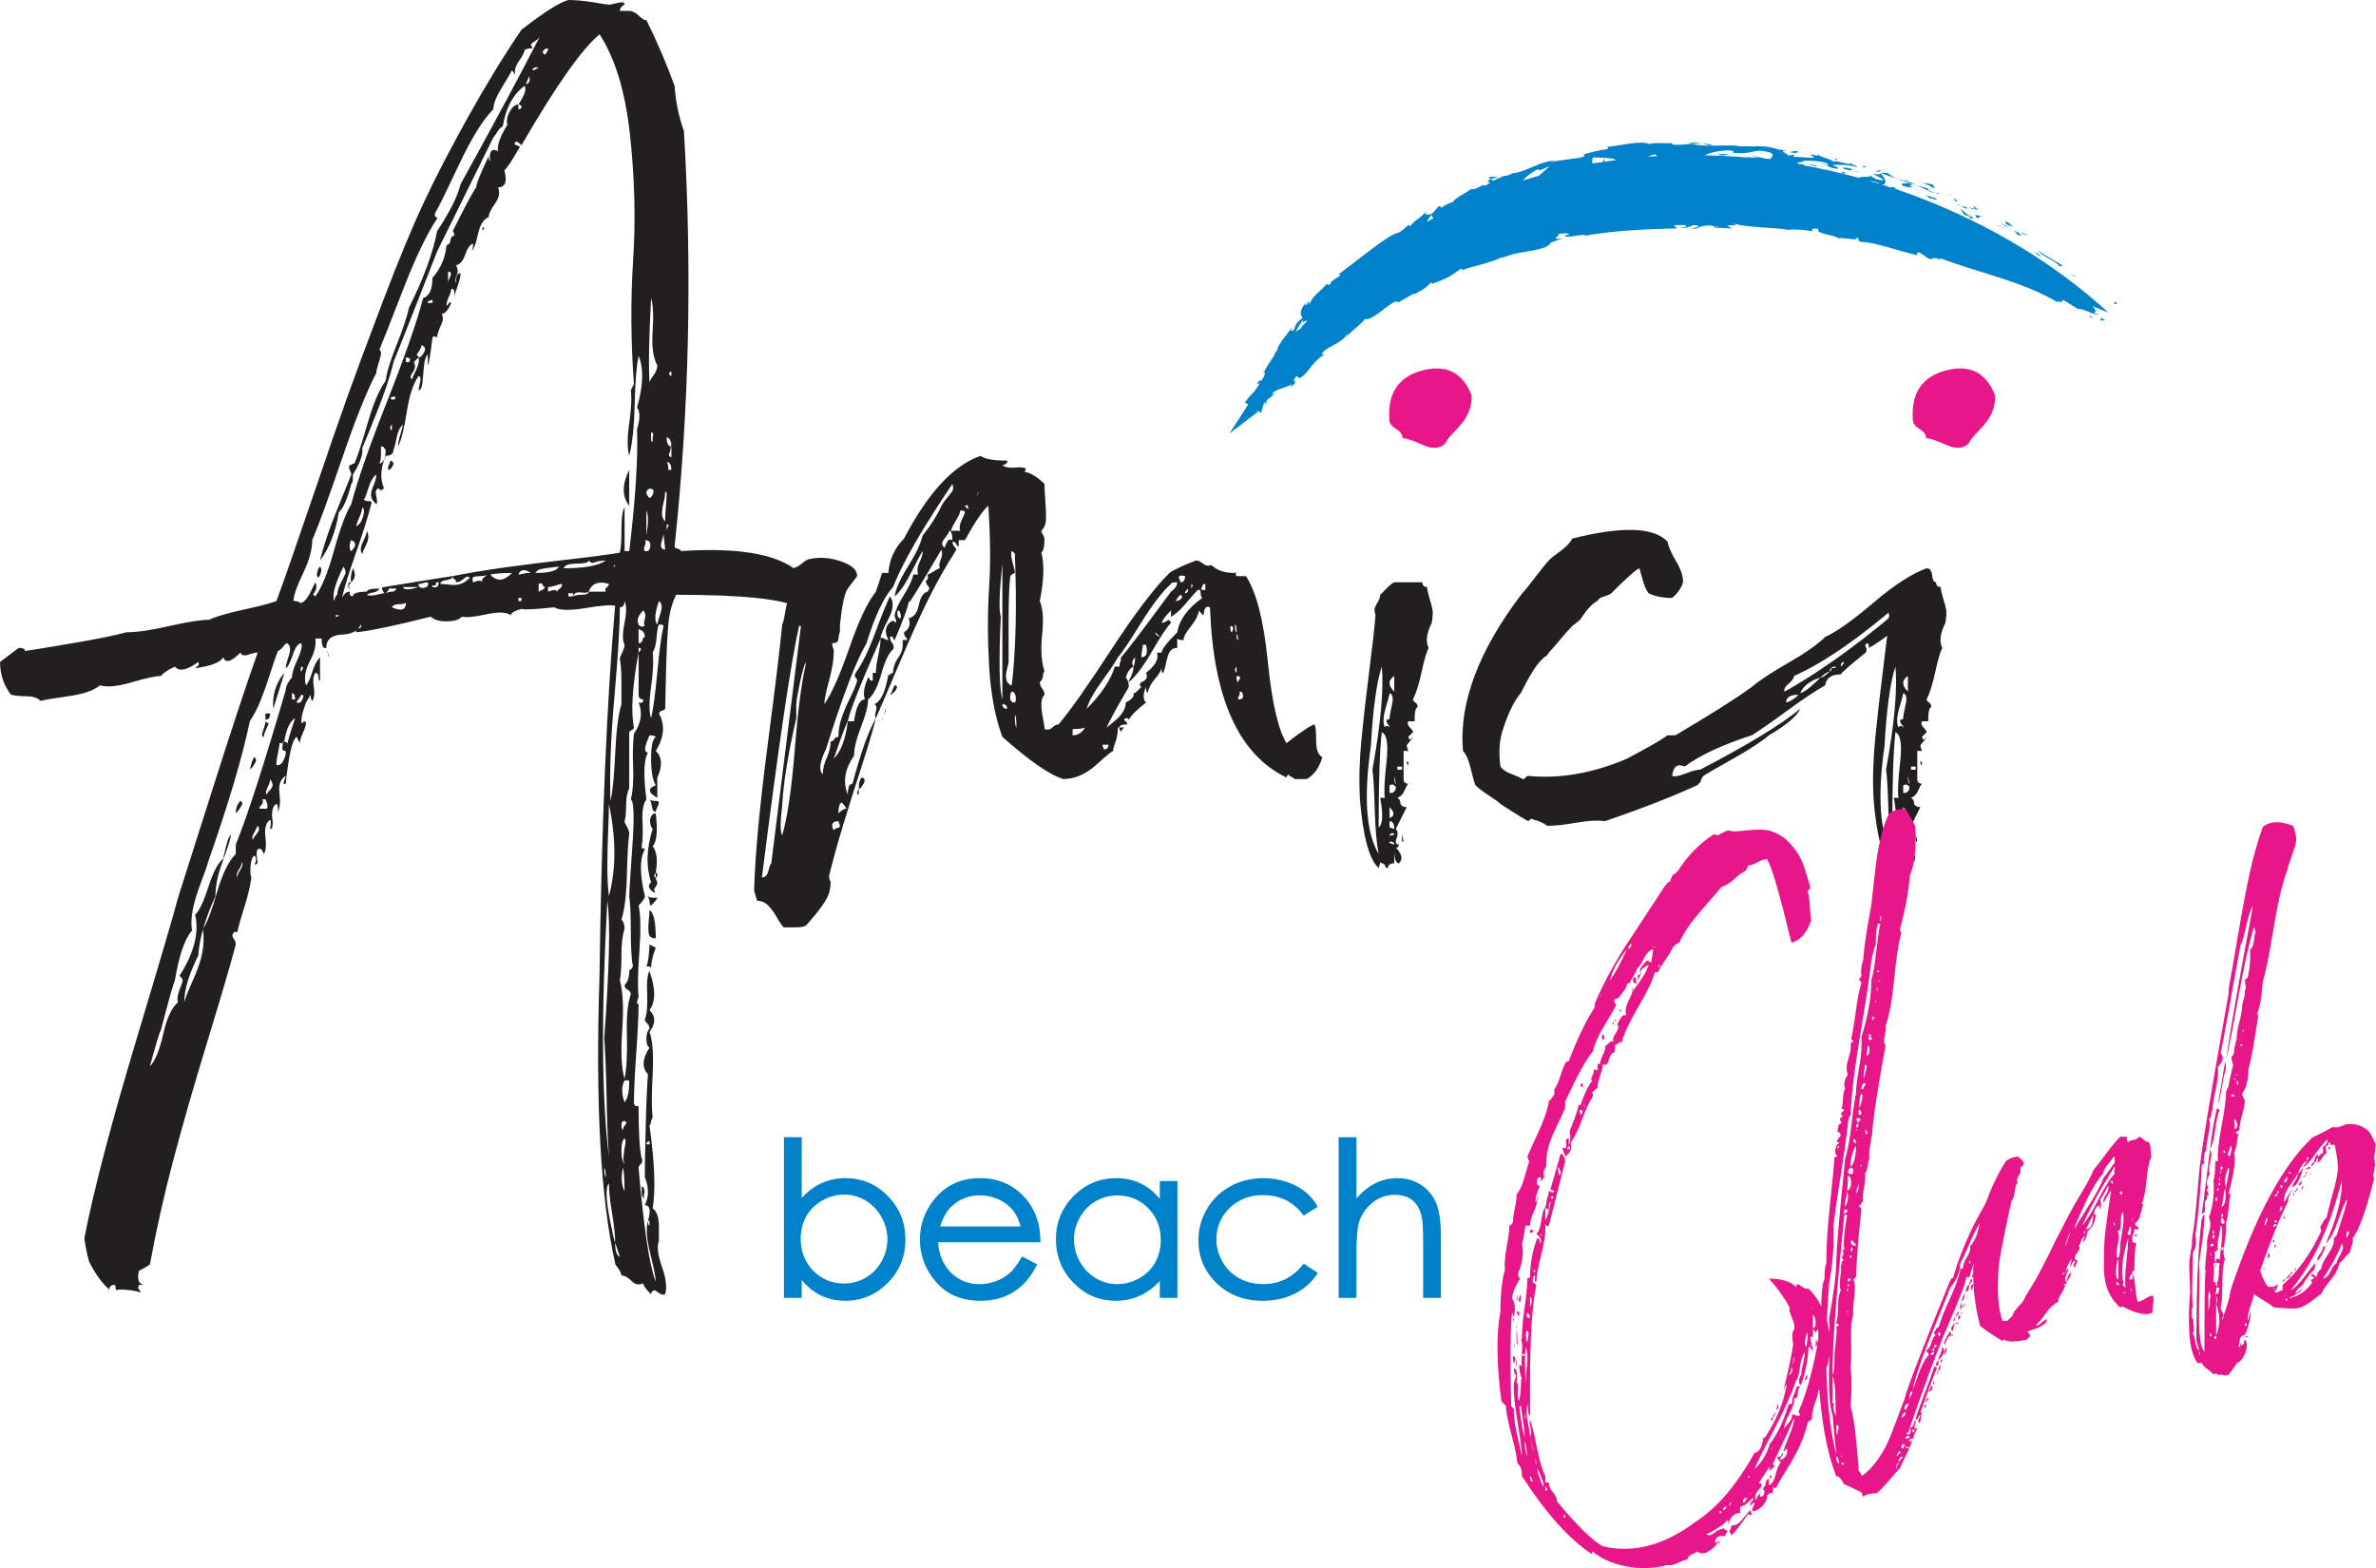 <svg xmlns="http://www.w3.org/2000/svg" id="Layer_2" viewBox="0 0 183.663 121.233"><g id="Components"><g id="_8aaea1c2-92b0-4256-961b-c5a5c4febd14_1"><path d="M146.376,14.566c.044.014.089.028.133.031l.005-.079c-.292-.092-.498-.105-.278.004-.569-.189-1.139-.378-1.716-.546.246.012.596.096.893.283.535.058.344-.468-.032-.843-.033.052-.05.104-.599.02.164.128,1.114.521.635.503-.713-.144-.553-.221-.871-.389.216.219-.724.037-.85.205-.733-.201-1.47-.387-2.213-.554l-.204-.053.09.029c-.648-.145-1.297-.281-1.951-.4.038-.015.054-.035-.001-.069l-.404-.046c-.343-.212.79-.068.294-.226.557-.012,1.194-.048,1.934.193l.096.237c-.002-.066-.466-.232-.692-.209.338-.034,1.091.53,1.496.34l-.495-.262c.561.014,1.28-.032,1.931.204-.251-.28-.159-.017-.574-.373.341.386-1.714-.43-1.123.041-.427-.389-.82-.311-1.419-.673.006.072.203.176-.359.027-.03.015-.095.027-.136.035-.016-.005-.023-.007-.037-.012l.03.014c-.027.006-.029.007.011.005.13.056.232.115.269.161-.311.093-1.214-.064-1.532-.039-.333-.084.154-.057-.018-.158l-.477.051c-.021-.159-.864-.391-.05-.357l-.721-.114c-.415-.137-.998-.257-1.369-.224-.34-.069-.882.081-.572-.009l-1.148-.002-.008-.039c-1.129-.102-2.324.118-3.611-.153-.381.034-.772.091-1.408.065l-.129-.13c-.486.064-1.476-.067-1.677.093-.555-.329-2.381.127-3.24.198l-.008.176c-.587.08-1.143.208-1.851.417l.072.142c-.595.238-1.613.202-2.582.465.052-.074.302-.12.484-.129-1.254-.059-2.37.885-3.47.977-.238.139-.428.187-.62.212.024-.009.044-.019.061-.03-.027.009-.066.021-.105.035-.122.015-.255.031-.382.046.12-.002.233-.009.326-.026-.196.072-.49.19-.764.34l-.181-.107c-.024.011-.04.018-.066.03-.307.052-.201.16-.005.218-.136.081-.257.162-.346.238-.331-.165-.714.391-1.136.256-.142.198-1.381.73-1.401,1.067-.026-.029-.115-.006.033-.081-.322.122-.645.245-.883.454l-.226-.121-.529.603c-.461.102-.666.128-.343-.228-.834.754-.734.515-1.402,1.206l-.032-.14c-.28.182-.634.611-.86.629-.785.169-3.043,2.066-4.588,3.216.543.038-.78.473-.614.76-.145.01-.375.16-.209-.117-.64.748-1.147.955-1.412,1.632-.145.021.036-.251-.071-.213-.037.073-.146.29-.256.33-.109.039.036-.161.109-.306-.661.769-.496,1.039-.331,1.27-.415.31-.57.515-.646.914-.175.085-.427.265-.08-.252-.233.259-1.37,1.649-1.194,1.81-.112.057-.282.398-.308.49-.428.654-.484.702-.842,1.383l.136-.168c.053.258-.084.434-.251.68-.048.001-.094-0-.139-.001-.378.354-.143.238.018.198-.049.083-.1.164-.145.269l-.016-.028c-.115.168-.195.292-.26.398-.266.259-.497.525-.732.85l.248.161c-.034.056-.062.105-.108.175l-1.332,2.063,2.072-1.581c.042-.032.102-.077.17-.13l-.171-.058c-.01-.02-.001-.041-.003-.061l.368.239c.057-.194.12-.411.191-.654.284-.441.084.139.218-.004l.024-.318c.244-.175.489-.37.651-.596l-.269.137c.221-.398,1.199-.511,1.54-.773.089-.043-.074.138-.152.245.963-.623-.044-.259.54-.87.193-.019.053.352.484-.014.266-.118.98-1.374,1.73-1.683-.189.037-.378.074-.114-.224.449-.409,1.482-.728,1.757-1.269.076-.025.113-.023.129-.007.328-.33,1.154-.953,1.305-1.23.644.226,2.296-1.743,2.562-1.272l1.228-.696-.008.064c.816-.382,1.049-.629,1.283-.88.205-.057.087.052.083.084,1.244-.458,1.35-.527,2.28-1.19l.17.114c.243-.214,1.869-.446,3.038-1.02-.006.022-.022.062-.112.116,1.333-.654,3.461-.5,3.837-1.213l.909-.358c-1.233.222.126-.304-.4-.293.478-.142,1.291-.073.701.076l-.099-.011c-.155.351,1.55-.187,1.557.044,2.419-.436,4.823-.498,7.112-.571l-.275-.24.804-.015c.213.051.288.185-.284.196.304.127.955-.145.971-.199,1.122.082-.433.299-.088.299l.465-.027-.105-.028c.376-.11.409-.215,1.098-.203.435.051.222.154.393.167-.001.018.056.027.262.013l1.008.047-.398-.211c.451-.085.952.045.492-.197.674.341,3.767.351,4.177.52.64-.079,1.259-.003,2.02.114-.185-.062-.269-.306.387-.183-.304.417,1.178.37,1.652.787-.435-.302,1.864.273,1.18-.164.538.14.002.175.395.36,1.329.073,2.82.693,4.405,1.037.04-.052-.202-.209.159-.209l.755.509c.317.056.378-.259.888.1-.066-.072-.165-.179.048-.138,2.982,1.145,6.316,1.748,9.135,3.468-.365-.27-.089-.173.225-.053-.193-.106.06-.136.05-.228l1.175.723c.316-.114,1.352.549,1.566.409l-.412-.134c.335-.006.166-.242-.034-.502.407.172.814.328,1.221.504-4.606-4.218-10.204-7.389-16.211-9.483-.133-.046-.268-.083-.401-.128ZM144.311,13.905c0,.004-.009.006-.013.009-.027-.008-.055-.014-.082-.022l.095.013ZM136.872,11.571l-.02.005c-.392-.115-.253-.072.02-.005ZM133.973,11.807c1.658.18,1.469-.39,2.834-.023.525.253-.022.366.083.514-.723-.028-1.088-.242-1.577-.287l.591.148c-.235.039-.717.031-.974-.042.058.025.15.049.266.073-1.137-.105-2.279-.159-3.423-.183.328-.179.917-.333,1.669-.376.896-.025.374.209.531.176ZM127.978,11.922c-.026.054.069.111.136.147-.094.005-.188.005-.282.011-.152.009-.304.03-.457.041.193-.088.409-.164.603-.199ZM123.158,12.163c.092.002,1.345.036,1.644.138.058.02.087.045.102.074-.287.038-.573.083-.859.126l-.059-.269-.067.287c-.275.043-.55.074-.824.121-.036-.196-.031-.383.064-.477ZM118.842,13.103l.221.055.737-.326c-.18.172-.505.458-.857.757-.414.116-.825.237-1.235.365.299-.322.677-.652,1.133-.852ZM110.809,16.869c-.178.097-.355.196-.531.296.126-.19.238-.383.369-.57-.009.095.072.182.162.274ZM100.66,24.811c.103-.07.098.056.068.238.026-.061.051-.121.073-.173.128-.1.189-.101.218-.056-.104.125-.214.247-.316.374.009-.049.018-.101.025-.145-.034.076-.073.162-.111.247-.038.048-.08.092-.118.14-.151.083-.281.16-.36.22.16-.29.347-.561.521-.844ZM132.723,17.548l-.158-.046c.359-.04.258.001.158.046Z" style="fill:#0082ca;"></path><path d="M163.419,23.445c.158.158.195-.001.238.002-.301-.226-.256.032-.238-.002Z" style="fill:#0082ca;"></path><polygon points="160.478 21.343 159.961 21.134 160.391 21.351 160.478 21.343" style="fill:#0082ca;"></polygon><path d="M159.099,20.46l.05.103.338-.001c-.619-.411-1.489-.836-1.888-1.177.134.383,1.057.644,1.5,1.075Z" style="fill:#0082ca;"></path><path d="M156.619,18.159c-.063-.039-.149-.092-.299-.185.049.14-.383-.134.353.246-.026-.029-.037-.041-.054-.06Z" style="fill:#0082ca;"></path><path d="M156.619,18.159c.316.181-.163-.191,0,0h0Z" style="fill:#0082ca;"></path><path d="M155.599,17.526c-.059-.098-.425-.319-.267-.276-.452-.201-.39-.102-.191.115l.458.161Z" style="fill:#0082ca;"></path><path d="M154.659,17.301l.234.087c-.026-.042-.079-.083-.234-.087Z" style="fill:#0082ca;"></path><path d="M155.116,17.483c-.072.042.051.032.271.097l-.494-.191c.041.068.009.141.223.094Z" style="fill:#0082ca;"></path><path d="M155.659,17.972c.799.435.776.215-.032-.214.208.176.486.382.032.214Z" style="fill:#0082ca;"></path><path d="M157.873,19.856c-.147-.054-.533-.43-.557-.352l.259.25.299.101Z" style="fill:#0082ca;"></path><path d="M152.552,15.882c-.049.034.085.194.088.269l.342.103c-.145-.115-.441-.294-.43-.372Z" style="fill:#0082ca;"></path><path d="M152.641,16.151l-.515-.144c.421.209.517.208.515.144Z" style="fill:#0082ca;"></path><polygon points="155.299 17.755 154.308 17.424 154.455 17.5 155.299 17.755" style="fill:#0082ca;"></polygon><polygon points="151.039 15.049 150.478 15.001 150.717 15.038 151.039 15.049" style="fill:#0082ca;"></polygon><path d="M149.494,14.301c-.347-.116-.669-.148-.957-.178.292.068.586.191.936.417.243-.009-.22-.27.021-.24Z" style="fill:#0082ca;"></path><path d="M151.135,15.521c.058.026.123.056.189.086-.024-.045-.062-.152-.319-.303l.13.218Z" style="fill:#0082ca;"></path><path d="M151.139,15.528l-.005-.007c-.204-.095-.345-.16-.406-.188.052.025.175.084.41.196Z" style="fill:#0082ca;"></path><path d="M152.874,16.862c.242.009-.044-.214.425-.116-.313-.065-.923-.273-.425.116Z" style="fill:#0082ca;"></path><path d="M152.114,16.063l-.585-.163.49.268c.007-.04-.06-.134.095-.105Z" style="fill:#0082ca;"></path><polygon points="151.261 15.831 151.529 15.9 151.346 15.804 151.261 15.831" style="fill:#0082ca;"></polygon><path d="M148.905,14.533c-.249-.028-.496-.12-.778-.215.289.14.59.275.883.388.058-.027.217-.053-.104-.172Z" style="fill:#0082ca;"></path><polygon points="145.345 13.376 145.382 13.415 145.4 13.394 145.345 13.376" style="fill:#0082ca;"></polygon><path d="M149.05,14.75c.214.112.359.134.502.145-.176-.061-.352-.123-.542-.19-.026.012-.035.024.04.045Z" style="fill:#0082ca;"></path><path d="M147.626,14.065c-.099-.085-.311-.238-.365-.218.108.071.233.144.365.218Z" style="fill:#0082ca;"></path><path d="M149.88,14.934l.036.008c-.061-.059-.058-.041-.036-.008Z" style="fill:#0082ca;"></path><path d="M149.88,14.934c-.122-.028-.226-.032-.328-.039.139.045.271.083.388.108-.023-.021-.045-.047-.059-.069Z" style="fill:#0082ca;"></path><path d="M146.38,13.748l.221.056c-.239-.104-.397-.214-.691-.422-.383-.048-.472-.023-.51.013l1.06.359-.08-.005Z" style="fill:#0082ca;"></path><path d="M147.077,14.355c.626.215.478.042.873.117-1.021-.33.319.028-.383-.315.207.048.389.106.56.161l-.501-.253.02.017.005.001-.002.002c.037.033.048.049.002.021-.007-.002-.022-.005-.022-.005-.014.017-.039.027-.065.036-.283-.135-.033-.053.065-.036.006-.006.016-.009.02-.016l-.003-.003-1.045-.279c.211.09.483.175.964.335-.217.078-.748-.047-.488.217Z" style="fill:#0082ca;"></path><path d="M152.225,16.894c-.024-.026-.018-.035-.016-.045-.07-.013-.099-.013.016.045Z" style="fill:#0082ca;"></path><path d="M152.337,16.713l-.077-.014c-.365-.228-.789-.631-.713-.617.058.174.119.307.321.546.079.014.163-.011.384.11.178.133-.032.063-.042.112.154.028.522.14.127-.136Z" style="fill:#0082ca;"></path><path d="M149.232,15.376l.008-.08c.455.221.391.092.471.062l-.852-.267.373.285Z" style="fill:#0082ca;"></path><polygon points="145.428 13.162 144.867 13.22 145.268 13.276 145.428 13.162" style="fill:#0082ca;"></polygon><polygon points="144.22 12.848 143.9 12.844 144.142 12.967 144.22 12.848" style="fill:#0082ca;"></polygon><path d="M115.097,13.768l.164.097c.243-.121.442-.181.619-.206-.407.007-.88-.014-.783.11Z" style="fill:#0082ca;"></path><path d="M132.345,11.198c-.33-.067-.594-.098-.826-.112.4.096.717.232.826.112Z" style="fill:#0082ca;"></path><path d="M104.081,26.092c.111-.113.148-.177.125-.201-.116.115-.173.191-.125.201Z" style="fill:#0082ca;"></path><path d="M130.559,11.085c.066.013.115.023.176.035.243-.024.488-.046.784-.034-.295-.066-.635-.104-.96-.002Z" style="fill:#0082ca;"></path><path d="M159.422,23.405c.07.038.194.088.415.156-.105-.039-.262-.099-.415-.156Z" style="fill:#0082ca;"></path><path d="M139.576,11.85c.246.034.042-.009,0,0h0Z" style="fill:#0082ca;"></path><path d="M139.931,11.982c-.088-.034-.191-.068-.304-.099.048.02.141.051.304.099Z" style="fill:#0082ca;"></path><path d="M139.894,11.904c.084.022.148.038.21.054.035-.017.012-.042-.21-.054Z" style="fill:#0082ca;"></path><path d="M139.234,11.798c.14.022.269.053.393.086-.046-.018-.065-.03-.051-.033-.072-.011-.174-.027-.342-.053Z" style="fill:#0082ca;"></path><path d="M142.106,12.3l-.534-.078c.255.05.338.106.46.161-.003-.04-.09-.118.074-.083Z" style="fill:#0082ca;"></path><path d="M143.106,13.18c.156-.161-.247-.197-.645-.232.008.145.342.181.709.248l-.064-.016Z" style="fill:#0082ca;"></path><path d="M143.588,13.297c.062-.063-.13-.055-.334-.085.113.022.228.047.334.085Z" style="fill:#0082ca;"></path><path d="M138.984,11.738c.226-.148-1.209.026-.23.083.17.065.14-.156.23-.083Z" style="fill:#0082ca;"></path><polygon points="142.641 13.466 142.554 13.267 142.32 13.35 142.641 13.466" style="fill:#0082ca;"></polygon><path d="M139.816,12.712l.571.163c-.003-.03.074-.032.167-.026-.356-.078-.742-.193-.738-.138Z" style="fill:#0082ca;"></path><path d="M141.027,12.916c-.101-.019-.319-.057-.473-.067.186.041.363.074.473.067Z" style="fill:#0082ca;"></path><path d="M133.205,12.009c.156-.033.397-.043.301-.105l-.648.015c-.068.055.106.1.347.089Z" style="fill:#0082ca;"></path><polygon points="161.418 24.418 161.839 24.675 161.595 24.443 161.418 24.418" style="fill:#0082ca;"></polygon><path d="M162.4,24.797l.349-.069c-.105-.034-.31-.101-.367-.18l.018.249Z" style="fill:#0082ca;"></path><path d="M65.367,91.078c-.715,0-1.381.149-1.982.445-.511.251-.984.614-1.411,1.082v-4.691h-1.377v12.42h1.377v-1.378c.403.486.86.866,1.36,1.13.596.315,1.269.474,2.001.474,1.276,0,2.382-.466,3.289-1.385.907-.918,1.366-2.042,1.366-3.34,0-1.313-.455-2.446-1.354-3.368-.899-.922-1.999-1.389-3.269-1.389ZM68.597,95.802c0,.6-.153,1.177-.455,1.716-.302.538-.713.961-1.223,1.258-.51.297-1.074.448-1.678.448-.938,0-1.739-.333-2.38-.988-.642-.656-.968-1.486-.968-2.465,0-.643.145-1.228.431-1.74.285-.51.7-.922,1.234-1.224.534-.303,1.106-.456,1.699-.456.581,0,1.136.153,1.649.455.513.302.927.731,1.232,1.274.305.544.459,1.124.459,1.724Z" style="fill:#0082ca;"></path><path d="M80.421,95.906c-.011-1.222-.346-2.258-.996-3.078-.915-1.161-2.154-1.75-3.684-1.75-1.487,0-2.692.575-3.579,1.71-.698.89-1.052,1.918-1.052,3.055,0,1.209.418,2.307,1.242,3.265.829.963,1.991,1.452,3.454,1.452.658,0,1.258-.102,1.781-.303.524-.201,1.002-.498,1.421-.884.418-.385.791-.896,1.109-1.52l.055-.108-1.163-.611-.06.1c-.337.56-.652.97-.937,1.217-.284.246-.634.447-1.041.597-.407.15-.832.226-1.263.226-.888,0-1.644-.317-2.247-.941-.579-.599-.895-1.373-.939-2.3h7.9l-.001-.124ZM72.674,94.807c.223-.703.539-1.241.943-1.601.593-.531,1.313-.8,2.14-.8.502,0,.988.107,1.443.319.454.211.824.493,1.099.837.251.314.451.733.595,1.245h-6.221Z" style="fill:#0082ca;"></path><path d="M89.654,92.679c-.4-.485-.855-.864-1.357-1.127-.599-.315-1.277-.474-2.015-.474-1.277,0-2.385.466-3.292,1.385-.907.919-1.368,2.04-1.368,3.332,0,1.319.456,2.455,1.355,3.376.9.922,2.001,1.389,3.273,1.389.716,0,1.384-.151,1.988-.449.513-.253.989-.616,1.416-1.081v1.303h1.361v-9.029h-1.361v1.376ZM88.758,93.401c.643.656.969,1.484.969,2.462,0,.642-.145,1.227-.432,1.738-.286.51-.7.92-1.231,1.219-.533.3-1.104.452-1.697.452-.588,0-1.146-.153-1.659-.455-.513-.302-.928-.73-1.233-1.272-.305-.543-.46-1.119-.46-1.713,0-.599.153-1.176.456-1.713.302-.537.714-.96,1.224-1.256.511-.296,1.076-.447,1.68-.447.939,0,1.741.332,2.383.987Z" style="fill:#0082ca;"></path><path d="M100.701,97.776c-.789.992-1.82,1.495-3.064,1.495-.68,0-1.301-.152-1.847-.452-.544-.299-.979-.726-1.291-1.268-.313-.543-.471-1.13-.471-1.745,0-.945.344-1.758,1.023-2.419.68-.662,1.548-.997,2.579-.997,1.291,0,2.325.502,3.071,1.493l.068.09,1.095-.68-.062-.104c-.271-.453-.604-.831-.992-1.125-.386-.292-.861-.532-1.412-.713-.551-.181-1.13-.272-1.722-.272-.942,0-1.807.211-2.57.629-.765.418-1.374,1.008-1.811,1.753-.437.745-.659,1.563-.659,2.432,0,1.294.474,2.407,1.41,3.31.934.901,2.125,1.358,3.541,1.358.919,0,1.751-.18,2.472-.535.724-.357,1.31-.866,1.739-1.514l.069-.103-1.093-.719-.07.088Z" style="fill:#0082ca;"></path><path d="M111.012,92.997c-.251-.582-.645-1.053-1.172-1.398-.527-.345-1.137-.521-1.815-.521-.658,0-1.278.156-1.843.463-.474.258-.92.631-1.328,1.11v-4.737h-1.377v12.42h1.377v-3.344c0-1.147.053-1.941.158-2.359.165-.639.511-1.182,1.029-1.615.515-.431,1.107-.649,1.757-.649.566,0,1.028.139,1.372.413.345.275.587.693.72,1.244.078.328.118,1.0.118,1.998v4.313h1.377v-4.644c0-1.211-.126-2.117-.373-2.692Z" style="fill:#0082ca;"></path><path d="M50.811,60.104v1.569c-.725-.402-.766-.724-.121-.965-.241-.402-.362-1.087-.362-2.052s.121-1.527.362-1.69c-.081-.079-.241-.12-.482-.12-.404.886-.444,1.327-.121,1.327-.322.564-.362,1.771-.12,3.621-.241.322-.343.886-.302,1.689.04.805.019,1.448-.06,1.931,0,.162.019.223.06.181.04-.04.1-.019.181.06-.404.724-.404,1.931,0,3.621,0,.162-.162.404-.483.724.16.724.181,1.912.06,3.56-.12,1.65-.141,2.796-.06,3.44,0,.081-.021.162-.06.241-.042.081-.06.202-.06.362h.12c0,.805-.06,2.072-.181,3.802-.121,1.731-.181,3.038-.181,3.923.079.162.16.223.241.181.079-.04.12-.019.12.06,0,2.01.079,3.338.241,3.983.079.16.06.302-.06.422-.121.12-.181.221-.181.302.402,4.665.845,7.604,1.327,8.81,0-.323-.141-1.047-.422-2.172-.283-1.128-.343-1.973-.181-2.535,0,.241.04.362.121.362v-.362h-.121c.241-.805.161-1.207-.241-1.207.32-.645.32-1.369,0-2.172,0-.645.018-1.852.06-3.621.04-1.769.1-3.217.181-4.345-.482-.483-.443-1.165.121-2.052-.162-.079-.241-.302-.241-.664,0-.362.079-.622.241-.784,0-.16-.06-.302-.181-.422-.12-.12-.181-.221-.181-.301.16-.402.22-1.066.181-1.992-.041-.924.019-1.509.181-1.75.482,1.369.482,2.374,0,3.018.482.483.482,1.047,0,1.69.241.645.321,1.75.241,3.319-.082,1.569-.082,2.636,0,3.198,0,.081-.042.202-.121.362,0,.16-.041.281-.12.362.402,2.896.482,5.027.241,6.396.32.241.482.683.482,1.327v1.207c-.162.402-.081,1.066.241,1.992.321.924.402,1.629.241,2.112-.162.079-.362.019-.604-.181-.241-.202-.404-.142-.483.181-.403-.404-.604-.685-.604-.845-.322.16-.624.1-.905-.181-.283-.283-.542-.422-.784-.422,0-.081-.042-.202-.121-.362l-.241-.362c-.082-.081-.121-.162-.121-.241-1.128-4.99-1.529-12.389-1.207-22.207.161-11.666.562-21.2,1.207-28.604-.322-.079-1.086-.019-2.293.181-1.207.202-2.012.181-2.414-.06-1.529.162-2.374.202-2.534.12l-.362.121c-.241.081-.404.202-.483.362-.322-.241-.946-.26-1.871-.06-.926.202-1.55.262-1.871.181-.241.241-.645.362-1.207.362-.564,0-.965-.121-1.207-.362-2.896.724-4.827,1.128-5.793,1.207,0-.16.079-.26.241-.302.161-.04.2-.139.121-.302-.162.483-.645.745-1.448.784-.805.042-1.207.383-1.207,1.026-.241.081-.362-.16-.362-.724h-.483c.079.483-.06,1.067-.422,1.75-.362.684-.464,1.309-.302,1.871.16-.16.321-.502.483-1.026.16-.522.362-.905.604-1.146v1.81c-.082,0-.121-.1-.121-.302,0-.2-.081-.302-.241-.302-.162.241-.201.604-.12,1.086.079.483.04.845-.12,1.086-.082-.079-.121-.241-.121-.483l-.362.604c-.081.241-.162.483-.241.724-.081.241-.12.524-.12.845h.12c.079-.16.161-.16.241,0,0,.162-.081.422-.241.784-.162.362-.241.624-.241.784l-.241-.483c-.322.162-.604,1.369-.845,3.621-.162.081-.202,0-.12-.241.079-.16.12-.281.12-.362-.404.241-.564.685-.483,1.327.079.645.04,1.128-.12,1.448v-.241c0-.241-.041-.362-.12-.362-.162.081-.262.241-.302.483-.042.241-.042.483,0,.724.04.241.018.483-.061.724-.081,0-.12-.04-.12-.12.079-.241.079-.442,0-.604-.322.241-.444.684-.362,1.327.079.645.04,1.086-.12,1.328l-.121-.241c-.081-.16-.202-.2-.362-.121-.081.162-.102.362-.06.604.04.241.06.404.06.483l-.241.12c.161-.32.161-.562,0-.724-.162.081-.262.343-.302.784-.041.443-.021.745.06.905-.081.645-.262,1.409-.542,2.293-.283.887-.464,1.53-.543,1.931h-.241c-.162.162-.181.322-.06.483.12.162.181.322.181.483-.404,1.529-1.128,4.003-2.173,7.423-1.046,3.421-1.931,6.497-2.655,9.233-.724,2.734-1.327,5.431-1.81,8.086-.241.16-.522.32-.845.483-.16.643-.04,1.005.362,1.086h-.362c-.079.16-.079.281,0,.362.082.079.121.16.121.241-.402-.162-.965-.241-1.69-.241-.16.079-.241.04-.241-.12,0-.162-.04-.241-.12-.241-.16,0-.281.079-.362.241v.12c-.562-.483-1.087-1.207-1.569-2.172-.079-.241-.161-.584-.241-1.026-.079-.443-.12-.705-.12-.784.724-3.702,2.051-8.771,3.983-15.207,1.931-6.436,3.017-10.138,3.258-11.103.079-.241.905-2.837,2.474-7.785s2.795-8.669,3.681-11.164c-.162,0-.362.042-.604.121-.404.162-.645.121-.724-.121-.725.724-1.167.845-1.328.362-.241.404-.965.684-2.172.845l.121-.121c.16-.079.2-.2.12-.362-.886.645-1.49.765-1.81.362-.162.081-.322.162-.482.241l-.362.241c-.082.081-.162.162-.241.241-.402,0-1.147.162-2.233.483-1.087.322-1.91.404-2.474.241-.483.404-1.307.684-2.474.845-1.166.162-1.871.283-2.112.362-.241-.241-.604-.362-1.087-.362-.482,0-.884-.04-1.207-.121-.562-.724-.844-1.569-.844-2.534l1.448-1.086c.322,0,.483.081.483.241.564-.079,1.791-.281,3.681-.603,1.891-.321,3.279-.604,4.163-.845.805,0,1.913-.16,3.319-.483,1.407-.321,2.432-.483,3.078-.483.482-.241,1.367-.502,2.655-.784,1.286-.281,2.131-.502,2.535-.664.482-1.286,1.367-3.821,2.655-7.604,1.286-3.781,2.233-6.517,2.836-8.207.604-1.69,1.509-4.122,2.716-7.302,1.207-3.178,2.272-5.752,3.198-7.724.924-1.97,2.071-4.183,3.44-6.638,1.367-2.453,2.734-4.686,4.103-6.698,1.769-1.367,2.976-2.131,3.621-2.293.562,0,1.206.061,1.931.181.724.121,1.125.181,1.207.181.079,0,.28-.04.604-.121.32-.079.522-.079.604,0,0,.081-.061.162-.181.241-.12.081-.181.202-.181.362h.725c.241,0,.482.12.724.362.241.241.441.362.604.362.803,1.611,1.528,3.3,2.172,5.069.079,1.207.321,2.374.724,3.5.643,10.862.402,21.564-.724,32.104,0,.081.079.141.241.181.16.042.241.102.241.181,4.827-.321,7.965.322,9.414,1.931-.081.483.019.866.302,1.146.281.283.422.543.422.784-.162.241-.362.362-.604.362-.241,0-.403.042-.482.121-1.207-.643-4.345-.966-9.414-.966-.322.645-.524,1.409-.603,2.293-.082.887-.142,2.154-.181,3.802-.041,1.65-.06,2.555-.06,2.715l-.121.121c-.162,0-.283.081-.362.241.483.886.402,1.852-.241,2.896.483.483.523,1.167.121,2.052ZM21.483,50.328c-.162.404-.362.986-.604,1.75-.241.765-.482,1.448-.724,2.052-.241.604-.524,1.146-.845,1.629-.564,2.736-1.65,6.396-3.259,10.983,0,.081-.162.543-.482,1.388-.322.845-.543,1.569-.664,2.173-.121.603-.142,1.146-.06,1.629-.564.645-1.007,1.931-1.328,3.862-.162.404-.524,1.69-1.086,3.862-.082.081-.362,1.007-.845,2.776.404-.402.743-1.226,1.026-2.474.281-1.247.664-2.071,1.147-2.474-.081-.241-.041-.562.12-.965.161-.402.241-.643.241-.724,0-.079-.041-.16-.12-.241l-.121-.12c1.126-1.769,1.528-3.338,1.207-4.707.321-.32.664-1.045,1.026-2.172.362-1.126.743-1.85,1.146-2.172.241-1.207.441-1.81.604-1.81-.081.404-.302,1.086-.664,2.052-.362.965-.543,1.852-.543,2.655-.805,1.771-1.248,3.3-1.327,4.586-.724,1.448-1.086,2.655-1.086,3.621.079-.321.302-.884.664-1.69.362-.803.604-1.509.724-2.112.121-.604.139-1.226.06-1.871.321-.483.683-1.428,1.087-2.836.402-1.407.885-2.393,1.448-2.957v-.724c.884-2.172,2.172-6.155,3.862-11.948,0-.079.019-.181.06-.302.04-.121.1-.241.181-.362.079-.121.16-.221.241-.302,0-.321.139-.784.422-1.388.281-.604.381-1.026.302-1.267-.241,0-.464.301-.664.905-.202.604-.383.947-.543,1.026,0-.16.079-.483.241-.965.16-.483.12-.803-.121-.965-.081,0-.181.081-.302.241-.12.162-.262.283-.422.362ZM18.224,62.88c0-.402.12-.724.362-.966.16.081.181.223.06.422-.121.202-.262.383-.422.543ZM18.345,67.829c0-.16.079-.362.241-.604.16-.241.2-.442.12-.604,0,.162-.081.362-.241.604-.162.241-.202.443-.12.604ZM19.31,59.501c.16-.643.281-.966.362-.966.079.081.121.162.121.241,0,.081-.082.241-.241.483l-.241.241ZM19.552,64.932c0-.079.1-.241.302-.483.2-.241.22-.442.06-.604l-.241.483c-.162.241-.202.443-.12.604ZM20.034,62.518h.604c.079-.16.04-.402-.12-.724h-.241c.079.162.06.301-.06.422s-.181.223-.181.302ZM20.517,55.76l.12.12h.121c0,.081-.042.202-.121.362-.081.162-.141.302-.181.422-.042.121-.06.223-.06.302-.162,0-.181-.16-.061-.483.121-.32.181-.562.181-.724ZM20.517,55.156h.362c0,.322-.12.483-.362.483v-.483ZM20.638,61.432c0-.079.06-.181.181-.302.12-.121.2-.241.241-.362.04-.121-.021-.302-.181-.543,0,.162-.041.323-.12.483-.082.162-.142.301-.181.422-.041.121-.021.223.06.302ZM21.966,52.018c0,.081-.283,1.007-.845,2.776-.082-1.045.2-1.97.845-2.776ZM21.966,57.328c-.082,0-.121.042-.121.12h-.241c0,.162-.041.422-.12.785-.081.362-.12.664-.12.905.32.081.562-.2.724-.845v-.241c-.241,0-.322-.12-.241-.362v-.241l.121-.12c.079,0,.16.042.241.12v.121c0-.16.2-.845.604-2.052-.403.241-.684.845-.844,1.81ZM22.569,54.07h.241c0-.321-.081-.483-.241-.483v.483ZM40.069,8.086v.362c.16,0,.241-.061.241-.181,0-.121-.082-.181-.241-.181.483-.724.643-1.207.483-1.448-.887.645-1.448,1.69-1.69,3.138-.162.081-.302.223-.422.422-.121.202-.223.343-.302.422-.483.965-1.207,2.434-2.172,4.405-.965,1.973-1.69,3.44-2.172,4.405-2.172,5.552-3.3,8.409-3.379,8.569-.241,1.047-.684,2.374-1.327,3.983-.645,1.611-1.007,2.495-1.087,2.655.079.483-.162,1.167-.724,2.052v.362c0,.162-.042.283-.121.362-.322,1.207-.645,1.931-.965,2.172-.241,1.529-.724,2.776-1.448,3.741.241-1.045.664-2.312,1.267-3.802.604-1.488.985-2.433,1.146-2.837,0-.079-.041-.2-.12-.362-.081-.16-.081-.281,0-.362.079,0,.16-.04.241-.121h.12c.241-.562.583-1.609,1.026-3.138.442-1.528.905-2.614,1.388-3.259.079-.643.362-1.569.845-2.776.482-1.207.803-2.172.965-2.897,1.125-2.252,1.85-4.224,2.172-5.914.965-1.448,1.569-2.655,1.81-3.621,2.493-4.505,4.545-8.328,6.155-11.466-.082.162-.223.302-.423.422-.202.121-.302.223-.302.302.079.081.121.162.121.241h-.121c-.162,0-.322.042-.482.121,0,.162-.142.443-.423.845-.283.404-.383.765-.302,1.086l-.241-.362c-.082.162-.344.604-.785,1.328-.444.724-.664,1.288-.664,1.69-.805.805-1.69,2.233-2.655,4.284-.965,2.052-1.569,3.28-1.81,3.681-.081.162-.081.283,0,.362.079,0,.121.041.121.12-.805,1.207-1.69,3.059-2.655,5.552-.965,2.495-1.569,4.024-1.81,4.586.161.081.161.362,0,.845-.162.483-.241.805-.241.966-.725,1.369-1.611,3.581-2.655,6.638-1.047,3.059-1.81,5.15-2.293,6.276,0,.724-.241,1.59-.725,2.595-.482,1.007-.724,1.71-.724,2.112.241,0,.402.042.482.121.079.081.241,0,.483-.241l.241-.362.241-.483.241-.483c.079.162.101.323.061.483-.042.162-.102.283-.181.362-.081.081-.041.162.12.241.483-.643.966-1.829,1.448-3.56.483-1.729.924-2.915,1.327-3.56.483-1.85,1.407-4.505,2.776-7.965,1.368-3.459,2.294-6.114,2.776-7.966.483-.16.725-.683.725-1.569.643-.724,1.005-1.569,1.086-2.534.161,0,.261-.121.302-.362.04-.241.139-.362.302-.362,0-.16-.041-.281-.12-.362.965-1.931,1.569-3.057,1.81-3.379,0-.241.32-1.045.965-2.414,0,.241.04.362.12.362-.081-.483,0-.764.241-.845.16,0,.281.042.362.121-.081-.483.16-1.165.724-2.052-.081-.321-.021-.664.181-1.026.2-.362.422-.543.664-.543ZM22.931,54.311c.241.081.402-.04.482-.362.079-.16.04-.241-.12-.241-.082.162-.162.283-.241.362-.081.081-.12.162-.12.241ZM23.293,51.897c.16-.241.16-.362,0-.362-.082.241-.082.362,0,.362ZM24.742,43.811c.16.162.12.443-.121.845-.162-.079-.162-.321,0-.724l.121-.121ZM25.224,50.328c.16.162.2.323.121.483v-.241c0-.16-.042-.241-.121-.241ZM25.828,46.466c.079-.32.16-.483.241-.483,0-.241.079-.522.241-.845l.362-.724c.079-.16.04-.362-.121-.604-.645,1.288-.886,2.172-.724,2.655ZM25.948,47.673c.161,0,.241-.04.241-.121h-.241v.121ZM40.311,11.224c-.241-.241-.404-.321-.483-.241-.081.162-.041.241.121.241l.241.12c-.645,1.128-1.046,1.731-1.206,1.81.241.887.079,1.328-.483,1.328.16.404.079.826-.241,1.267-.322.443-.482.784-.482,1.026-.404.162-.685.624-.845,1.388-.162.765-.362,1.228-.604,1.388.16-.079.241-.321.241-.724-.241.081-.444.362-.604.845-.162.483-.404.766-.725.845.161.241.181.503.061.784-.121.283-.142.464-.061.543,0-.483.121-.724.363-.724,0,.241-.082.584-.241,1.026-.162.443-.241.705-.241.784v-.241c0-.16-.021-.26-.06-.302-.042-.04-.102-.061-.181-.061,0,.162-.06.362-.181.604-.121.241-.181.483-.181.724l.121-.121c.079-.16.16-.2.241-.121-.241.564-.482.845-.724.845.079.241.1.422.06.543-.041.121-.12.323-.241.604-.12.283-.181.504-.181.664-.162-.079-.283-.079-.362,0-.162,1.369-.283,2.093-.363,2.172v-.845c-.162.162-.262.483-.302.965-.041.483-.081.905-.12,1.268-.041.362-.142.543-.302.543l.121-.604c.079-.32.039-.483-.121-.483-.403.564-.705,1.49-.905,2.776-.202,1.288-.422,2.172-.664,2.655,0-.241.06-.562.181-.965.12-.402.181-.643.181-.724-.241.241-.403.585-.482,1.026-.082.443-.162.745-.241.905,0,.322-.202.483-.604.483-.404.965-.444,1.81-.12,2.534-.082,0-.121.021-.121.061,0,.042-.041.06-.12.06-.082,0-.121-.04-.121-.121h-.12c-.162.081-.202.283-.12.604.079.323.079.524,0,.604-.241-.241-.363-.402-.363-.483-.081-.241-.041-.543.121-.905.16-.362.241-.664.241-.905-.241.162-.444.504-.604,1.026-.162.524-.283.826-.363.905.079.081.2.121.363.121.16,0,.241.041.241.12-.241.966-.645,2.254-1.206,3.862-.564,1.611-.927,2.776-1.087,3.5.16-.321.362-.483.604-.483v.241c.079.081.16.121.241.121,0-.241.362-.362,1.086-.362,0-.16.321-.241.965-.241-.081.162-.241.262-.482.302-.241.042-.404.102-.483.181.161.081.402.081.725,0,.32-.079.522-.12.604-.12l-.121-.241c-.081-.16-.041-.241.121-.241,3.458-.562,5.229-.845,5.31-.845,0,.162-.162.262-.483.302-.322.042-.482.141-.482.302.16,0,.402.021.724.06.321.042.604.021.845-.06.241-.079.482-.241.724-.483-.162-.079-.262-.1-.302-.061-.041.042-.142.121-.302.241-.162.121-.322.181-.483.181,0-.16-.041-.241-.12-.241-.081,0-.12-.079-.12-.241,1.207-.241,2.534-.462,3.983-.664,1.448-.2,3.056-.402,4.827-.604,1.769-.2,3.138-.381,4.103-.543.079-.32.121-.924.121-1.81,0-.885.079-1.448.241-1.69v3.379h.362c.482-4.022.683-7.16.604-9.414.241-.803.241-1.367,0-1.69.482-1.69.522-3.018.12-3.983-.162.724-.262,1.952-.302,3.681-.041,1.731-.181,3.078-.422,4.043-.162-.562-.162-1.407,0-2.534.16-1.126.2-1.971.12-2.535l.241-.483c-.241-3.298-.262-6.497-.06-9.595.2-3.096.12-6.315-.241-9.655-.362-3.338-1.147-5.933-2.354-7.785-1.369,1.128-3.379,3.983-6.034,8.569ZM27.155,45.018l-.12.121c-.081.081-.081.202,0,.362-.081,0-.12-.079-.12-.241,0-.16.04-.241.12-.241h.12ZM27.155,42.604c.402-.402.402-.683,0-.845-.081.081-.12.241-.12.483,0,.241.04.362.12.362ZM27.155,45.018c-.081-.241-.041-.604.121-1.086.241.404.2.766-.121,1.086ZM27.518,40.673c.241-.079.422-.32.542-.724.121-.402.1-.643-.06-.724,0,.162-.06.383-.181.664-.121.283-.223.543-.302.784ZM28.362,41.035c.161.323.139.685-.06,1.086-.202.404-.302.645-.302.724-.162-.241-.142-.562.06-.965.2-.402.302-.683.302-.845ZM29.327,35.845c.321-.079.483-.441.483-1.086l-.12-.121c0-.079-.082-.121-.241-.121v.604c0,.323-.042.564-.121.724ZM29.81,45.863c.16-.079.321-.121.483-.121.16,0,.28-.079.362-.241h-.604c0,.081-.042.162-.121.241l-.12.121ZM30.172,35.604c.241.081.302.223.181.422-.121.202-.223.302-.302.302-.082-.079-.082-.2,0-.362.079-.16.12-.281.12-.362ZM30.172,30.776l.121.121c.241,0,.32-.079.241-.241-.162,0-.283.042-.362.121ZM30.172,33.19c.079.081.121.081.121,0v-.362l-.121.121v.241ZM30.294,46.949c.724.322,1.086.202,1.086-.362-.081.081-.262.121-.543.121-.283,0-.464.081-.542.241ZM31.138,45.38c.079.241.483.241,1.207,0h-1.207ZM31.379,27.638v.362h.241c.16-.241.079-.362-.241-.362ZM31.983,28c.16.241.12.524-.12.845-.162.241-.162.404,0,.483,0-.079.1-.321.302-.724.2-.402.26-.724.181-.965l-.362.362ZM32.466,27.638c.482-.483.522-.803.12-.965,0,.081-.042.202-.12.362l-.241.362c0,.081.079.162.241.241ZM32.345,45.139c0,.241.139.343.422.302.281-.04.381-.181.302-.422-.162,0-.283.021-.362.06-.081.042-.202.061-.362.061ZM33.069,23.294v.12h.363v-.241l-.363.121ZM33.431,45.38c.32.081.482-.039.482-.362h-.241c.079.162.04.241-.12.241-.162,0-.202.042-.12.12ZM34.638,21.845c0-.079.04-.2.12-.362.16-.32.12-.483-.12-.483v.845ZM36.569,45.018c.402-.16.643-.16.724,0-.081-.16,0-.32.241-.483l.12-.121c-.081.081-.241.121-.482.121s-.423.021-.543.06c-.12.042-.142.181-.06.422ZM37.293,17.863v-.241c0-.079.04-.079.121,0v.121c-.082,0-.121.042-.121.121ZM37.897,44.414c.483.564,1.045.524,1.69-.121-.725,0-1.288.042-1.69.121ZM40.069,44.414c.079,0,.2-.019.362-.06.161-.04.281-.061.362-.061h.241c-.482-.32-.805-.281-.965.121ZM40.069,46.466h.241v-.241h-.241v.241ZM40.673,6.517c.241-.079.321-.281.241-.604l-.121.241c-.081.162-.12.283-.12.362ZM41.156,5.431c.16,0,.32-.079.482-.241-.322,0-.482.081-.482.241ZM41.397,44.294c1.045,0,1.648-.16,1.81-.483-.081,0-.283.021-.604.061-.322.042-.584.081-.784.12-.202.042-.344.142-.423.302ZM41.638,4.707c0-.079.04-.16.121-.241,0,.081-.042.162-.121.241ZM41.638,45.742l.241-.121c.16-.079.241-.16.241-.241-.082,0-.142-.06-.181-.181-.041-.121-.141-.139-.302-.06v.604ZM42.121,4.224c.16-.16.241-.32.241-.483-.162,0-.283.061-.363.181-.081.12-.041.223.121.301ZM42.363,45.38v.362c.402-.16.642-.16.724,0,0-.079.06-.16.181-.241.121-.079.181-.2.181-.362-.081,0-.241.042-.483.121-.241.081-.443.12-.603.12ZM43.569,43.932c1.609,0,2.695-.2,3.259-.604-.162,0-.343.021-.543.061-.202.041-.343.081-.422.12-.082.042-.202-.019-.362-.181,0,.162-.302.241-.905.241s-.947.121-1.026.362ZM43.932,46.104h.362v-.241h-.362v.241ZM45.501,45.742c-.082.081-.283.102-.604.06-.323-.04-.524.061-.604.302.16-.079.362-.121.604-.121.402,0,.604-.079.604-.241h1.327c-.081-.16-.042-.281.12-.362.079-.079.121-.16.121-.241-.805-.241-1.328-.04-1.569.604ZM47.069,89.432c-.082-1.128-.142-2.674-.181-4.647-.041-1.97-.102-3.479-.181-4.526.402-5.471.482-9.011.241-10.621-.482,8.69-.443,15.288.121,19.793ZM46.828,91.001c0-.404-.042-.645-.12-.724,0,.402.04.643.12.724ZM47.552,96.07c0,.643.121,1.005.362,1.086l-.362-1.086c0-.564-.081-1.328-.241-2.293-.162-.965-.241-1.731-.241-2.293-.241.241-.241,1.045,0,2.414.241,1.286.402,2.01.482,2.172ZM47.069,69.277c.562-2.091.562-4.466,0-7.121,0,.404-.021,1.107-.06,2.112-.042,1.007-.061,1.931-.061,2.776s.04,1.59.121,2.233ZM47.914,46.949c0,1.448-.141,3.762-.422,6.939-.283,3.18-.383,5.854-.302,8.026.16-.643.281-1.85.362-3.621.079-1.769.241-3.057.483-3.862v-1.69c0-.803-.042-1.407-.121-1.81,0-.079.061-.241.181-.483.12-.241.181-.441.181-.604-.162-.32-.162-.884,0-1.69.16-.803.16-1.367,0-1.69,0,.323-.121.483-.363.483ZM47.552,43.69c-.081,0-.12.041-.12.12.079,0,.12-.04.12-.12ZM49.362,50.449c-.482,2.576-.604,4.507-.362,5.793,0,.081-.081.162-.241.241-.081,0-.12.081-.12.241v4.224c-.162.322-.241.766-.241,1.328,0,.564-.041.965-.12,1.207,0,.081.06.223.181.422.121.202.181.383.181.543-.082.564-.142,1.629-.181,3.198-.041,1.569-.181,2.716-.422,3.44.16.162.241.404.241.724-.162.483-.241,1.167-.241,2.052,0,.886-.042,1.529-.121,1.931.241.886.302,2.172.181,3.862-.12,1.69-.06,2.938.181,3.741.16-.803.22-1.931.181-3.379-.041-1.448.06-2.493.302-3.138,0-.16-.081-.281-.241-.362-.162-.079-.241-.2-.241-.362.241-.241.362-.604.362-1.086,0-.079.04-.12.12-.12.161-.16.2-.321.121-.483-.082-.562-.121-1.427-.121-2.595,0-1.165-.041-2.031-.12-2.595,0-.321.079-1.609.241-3.862.16-2.252.12-3.459-.121-3.621.161-.643.221-1.467.181-2.474-.042-1.005-.021-1.871.06-2.595.562-.803.683-1.609.362-2.414.241.081.362,0,.362-.241-.241,0-.362-.121-.362-.362v-3.259c.241-.241.241-.362,0-.362v.362ZM48.155,87.38c0-.162.06-.302.181-.422.12-.121.1-.221-.06-.302-.162,0-.241.102-.241.302,0,.2.04.341.12.422ZM48.276,90.036c-.082-.162-.102-.422-.061-.784.04-.362.079-.624.121-.784.04-.162.019-.322-.06-.483-.162.16-.241.483-.241.965s.079.845.241,1.086ZM48.276,92.087c0-.965-.042-1.569-.121-1.81-.162.724-.12,1.327.121,1.81ZM48.276,85.208c.241-.241.362-.803.362-1.69h-.362c-.241.483-.241,1.047,0,1.69ZM48.638,36.328v2.776c-.564-.724-.564-1.648,0-2.776ZM49.845,48.397c-.082-.079-.082-.26,0-.543.079-.281.04-.501-.121-.664-.403.404-.524.766-.362,1.086.079.162.241.202.483.121ZM49.362,49.725c.16,0,.261-.079.302-.241.04-.16.1-.241.181-.241,0-.32-.162-.522-.483-.603v1.086ZM49.604,91.725c.079,0,.139.06.181.181.04.121.04.26,0,.422-.041.16-.021.281.061.362-.162-.081-.241-.241-.241-.483v-.483ZM49.845,42.604h.241l.121-.121c.16-.483.04-.724-.362-.724.079.081.079.223,0,.422-.082.202-.082.343,0,.422ZM50.207,38.501c.16-.079.26-.221.302-.422.04-.2-.06-.302-.302-.302-.322.162-.322.404,0,.724ZM49.966,41.397c.16-.966.16-1.609,0-1.931v1.931ZM50.207,73.018l.482.241c-.241.645-.362,1.167-.362,1.569l-.12-.121h-.241c.079-.16.139-.441.181-.845.04-.402.06-.683.06-.845ZM49.966,88.346v.121h.241v-.241h-.121c0,.079-.041.121-.12.121ZM50.69,67.466c-.162.241-.162.362,0,.362,0,.081.019.162.061.241.04.081.06.162.06.241l-.121.241c-.162.162-.162.323,0,.483-.241-.079-.403-.2-.482-.362-.082-.16-.042-.32.12-.483-.403-1.207-.362-2.574.121-4.104-.082-.079-.142-.221-.181-.422-.041-.2-.021-.381.06-.543.079-.16.2-.241.362-.241.161,1.369.079,2.214-.241,2.534.32.404.402,1.086.241,2.052ZM50.086,69.277c.079.081.2.121.363.121h.362c0,.081-.162.283-.483.604-.081,0-.12-.121-.12-.362l-.121-.362ZM50.207,70.363c.321.162.482.886.482,2.172-.322,0-.503-.121-.542-.362-.042-.241-.042-.562,0-.966.04-.402.06-.682.06-.845ZM50.207,29.569c0-.079.1-.26.302-.543.2-.281.302-.543.302-.784-.322-.562-.444-1.448-.362-2.655.079-1.207.04-2.052-.121-2.535-.162,3.059-.202,5.231-.12,6.517ZM50.449,50.449c.079.645.04,1.529-.121,2.655-.162,1.128-.162,1.931,0,2.414.161-.643.321-1.829.483-3.56.16-1.729.321-2.915.482-3.56,0-.079-.12-.121-.362-.121-.081.162-.141.504-.181,1.026-.042.524-.142.905-.302,1.146ZM50.207,61.794c.079.081.22.12.422.12.2,0,.302.042.302.121,0,.081-.041.202-.12.362-.082.162-.121.283-.121.362-.162,0-.262-.14-.302-.422-.041-.281-.101-.462-.181-.543ZM50.449,34.156v-.362c.079-.241.04-.362-.121-.362v.483c0,.162.04.241.121.241ZM50.811,48.276c0-.079.079-.362.241-.845.16-.483.12-.803-.121-.966-.322.966-.362,1.569-.12,1.81ZM50.69,67.466c.079,0,.121.061.121.181,0,.121-.042.181-.121.181v-.362ZM51.414,42.483l-.121-1.207c0,.081-.041.241-.12.483-.081.241-.102.422-.06.543.04.12.139.181.302.181ZM51.414,40.311c0-.321.019-.704.06-1.147.04-.441.06-.784.06-1.026,0-.079-.041-.121-.12-.121,0,.241-.042.524-.121.845-.081.323-.12.604-.12.845,0,.241.079.443.241.604ZM51.897,34.518c0-.402-.12-.643-.362-.724,0,.483.121.724.362.724ZM51.897,36.328c0-.402-.12-.604-.362-.604.079.081.121.241.121.483v.121h.241ZM51.535,41.035c0-.079.04-.2.121-.362.079-.079.04-.121-.121-.121v.483ZM51.897,35.363v-1.207c0,.162-.021.343-.06.543-.041.202-.081.343-.12.422-.042.081.018.162.181.241ZM51.897,29.087v-.362c-.241.081-.241.202,0,.362Z" style="fill:#221f20;"></path><path d="M86.534,56.242h-.121c0,.241-.021.464-.06.664-.041.202-.102.404-.181.604-.082.202-.121.383-.121.543-.081,0-.524.362-1.327,1.086-.805.724-1.651,1.086-2.534,1.086-1.047-.32-2.616-1.407-4.708-3.259-.564-1.527-.904-3.358-1.026-5.491-.12-2.131-.12-4.143,0-6.035.121-1.89.1-4.002-.06-6.336-.404.322-1.007,1.207-1.81,2.655h-.482v.483c-.082,0-.142-.06-.181-.181-.042-.121-.142-.181-.302-.181,0,.081.04.202.12.362.161.081.2.202.121.362-.725,1.127-1.409,2.334-2.052,3.621-.645,1.288-1.409,2.978-2.293,5.069-.886,2.093-1.49,3.5-1.81,4.224-.082-.079-.082-.26,0-.543.079-.281.04-.462-.121-.543.483-.16.845-.924,1.087-2.293.079.081.12.081.12,0,.079-.079.161-.121.241-.121,0-.402.139-.803.422-1.207.281-.402.381-.845.302-1.328h.363c0-.079-.042-.16-.121-.241-.081-.079-.12-.2-.12-.362.402-.241.522-.604.362-1.086.402-.079.664-.422.785-1.026.12-.603.341-.945.664-1.026.16-.16.181-.302.06-.422s-.181-.26-.181-.422c.161-.079.2-.241.121-.483.079,0,.241-.079.482-.241.241-.16.402-.241.483-.241-.082-.16-.06-.381.06-.664.12-.281.139-.543.06-.784-.241.404-.624,1.047-1.146,1.931-.524.887-.947,1.569-1.268,2.052-.081.081-.12.081-.12,0,0,.323-.362,1.328-1.086,3.018l-.121-.121c0-.16-.081-.2-.241-.121,0,.162.061.323.181.483.12.162.139.322.06.483-.322.241-.624.866-.905,1.871-.283,1.007-.624,1.671-1.026,1.992,0,.483-.181,1.188-.543,2.112-.362.926-.543,1.671-.543,2.233-.724,1.047-.886,2.052-.482,3.017,0-.562.12-.845.362-.845.643-2.414,1.247-4.104,1.81-5.069-.241.965-.624,2.254-1.147,3.862-.524,1.611-.986,3.078-1.388,4.405-.404,1.328-.766,2.636-1.087,3.923,0,.162.04.322.121.483,0,.483-.102.905-.302,1.267-.202.362-.483.766-.845,1.207-.362.443-.624.745-.785.905-.162.081-.443.12-.844.12h-.845c-.161-.16-.341-.422-.543-.784-.2-.362-.422-.664-.664-.905-.241-.241-.523-.362-.845-.362-.16-.483-.241-.763-.241-.845.082-2.734.423-6.415,1.026-11.043.604-4.626.986-7.785,1.146-9.474.082-.16.162-.501.241-1.026.082-.523.202-.905.362-1.147-.081-.32-.081-.703,0-1.146.079-.442.121-.784.121-1.026.241,0,.501-.121.784-.362.281-.241.502-.362.664-.362.725-.16,1.509-.1,2.354.181.845.283,1.267.664,1.267,1.146l-.724.965c-.241.323-.444,1.248-.604,2.776v.483c-.082.323-.121.524-.121.604,0,.241-.162.362-.482.362,0,.162.04.322.12.483v.241c0,.564-.12,1.288-.362,2.172-.241.887-.362,1.49-.362,1.81.562-.803,1.207-2.252,1.931-4.345.725-2.091,1.407-3.54,2.052-4.345l.482-1.448h.483c.079-1.045.483-1.931,1.207-2.655,1.85-3.539,3.821-5.672,5.914-6.396.321.241,1.005.362,2.052.362.079.162-.042.283-.363.362.241.162.562.223.966.181.402-.04.682-.019.844.06,0,.241-.12.323-.362.241.562,0,1.166.322,1.81.965,0,.241.019.645.06,1.207.04.564.06,1.047.06,1.448,0,.404-.12.724-.362.965,0,.081.04.181.121.302.079.121.12.262.12.422,0,.483-.081.805-.241.965.241.887.2,2.133-.12,3.741.241.564.302,1.429.181,2.595-.12,1.167-.06,2.112.181,2.837-.081.081-.12.202-.12.362,0,.162-.082.322-.241.483,0,.162.06.322.181.483.121.162.181.323.181.483-.162.162-.241.404-.241.724,0,.322.04.685.121,1.086.079.404.12.685.12.845.241.081.441.042.604-.12.16-.16.321-.241.482-.241.885-1.045,2.233-2.957,4.044-5.733,1.81-2.776,3.318-4.767,4.525-5.974.321-.241,1.005-.562,2.052-.965.16,0,.341.081.543.241.2.162.422.202.664.121.402.404,1.005.603,1.81.603l.12-.12c-.081.162-.081.283,0,.362h.724c.804,1.207,1.368,3.4,1.69,6.578.32,3.179.803,5.291,1.448,6.336,1.126-.884,1.85-1.367,2.172-1.448.079.162.121.584.121,1.267,0,.685.16,1.107.482,1.267-.241.805-.645,1.369-1.207,1.69h-.844c-.082,0-.162-.04-.241-.12l-.241-.121c-.081-.16-.162-.121-.241.121-3.702-1.769-5.672-6.155-5.914-13.155-.162-.079-.283-.061-.362.06-.081.121-.12.302-.12.543-.082,0-.202-.12-.362-.362-.082.404-.302.826-.664,1.267-.362.444-.542.784-.542,1.026-.241,0-.404-.04-.483-.121v.724c-.241,0-.422.081-.543.241-.12.162-.223.444-.302.845-.081.404-.162.685-.241.845-.082,0-.121-.079-.121-.241v-.241c0,.241-.162.543-.482.905-.323.362-.524.745-.604,1.146-.082-.079-.121-.241-.121-.483-.241.564-.241.966,0,1.207-.724.564-1.167,1.007-1.327,1.328,0-.079-.081-.121-.241-.121-.162.081-.162.162,0,.241.079.081.121.162.121.241-.404,0-.604.081-.604.241ZM58.895,67.829c.162,0,.283-.061.363-.181.081-.12.141-.281.181-.483.042-.2.102-.341.181-.422l2.293-18.345h-.12v-.121c-.645,2.817-1.609,9.335-2.897,19.552ZM61.551,54.432v1.086c-.643,2.817-1.005,5.069-1.087,6.759-.16,1.288-.16,2.052,0,2.293.404-1.367.725-3.56.966-6.577.241-3.018.522-5.209.844-6.578v-.241c-.162.404-.322,1.007-.482,1.81-.162.805-.241,1.288-.241,1.448ZM68.068,49.363c-1.529,3.461-2.374,5.593-2.534,6.397-.082.081-.444,1.047-1.087,2.896.562-.562.924-1.527,1.087-2.896h.482c.161-1.126.441-1.69.845-1.69-.162-.402-.081-.966.241-1.69.079,0,.12.042.12.12,0,.081.079.121.241.121v-.604h.241c0-.32.06-.763.181-1.327.121-.562.181-1.005.181-1.328.079-.079.16-.079.241,0,.16.081.281.121.362.121-.322-.643-.241-1.126.241-1.448.079-.079.2-.04.362.12,0-.16-.021-.281-.06-.362-.042-.079-.06-.16-.06-.241.079-.402.32-.924.724-1.569.402-.643.643-1.165.724-1.569h.362c-.081-.32-.041-.643.121-.965.16-.32.241-.604.241-.845-.082.081-.363.603-.845,1.569-.483.965-.926,1.611-1.327,1.931.079-.562.422-1.327,1.026-2.293.604-.965.985-1.769,1.147-2.414.642-.803,1.125-1.569,1.448-2.293.079-.16.221-.362.423-.604.2-.241.341-.422.422-.543.079-.12.079-.301,0-.543-2.335,3.461-3.862,6.116-4.586,7.965-.724.805-1.409,2.254-2.051,4.345-.805,1.369-1.852,4.103-3.139,8.207-.482.965-.564,1.611-.241,1.931,0-.402.1-.824.302-1.267.2-.441.302-.864.302-1.267.079,0,.16-.04.241-.121.079-.16.2-.241.362-.241,0-.483.079-.965.241-1.448.161-.483.381-1.005.664-1.569.281-.562.463-1.005.543-1.328,0-.079-.041-.16-.12-.241-.082-.079-.082-.2,0-.362.482-.643.985-1.669,1.509-3.078.522-1.407.905-2.353,1.146-2.836.321.404.281.986-.12,1.75-.404.766-.604,1.268-.604,1.509ZM64.447,64.208c0-.079.079-.139.241-.181.16-.04.241-.1.241-.181l-.121-.362c-.482,0-.603.241-.362.724ZM64.809,62.88c.241-.241.442-.362.604-.362,0-.079-.12-.241-.362-.483-.162.081-.241.362-.241.845ZM66.379,60.949v.483c-.162,0-.162-.16,0-.483ZM66.379,60.949c0-.402.079-.683.241-.845.321.081.281.362-.12.845h-.12ZM68.43,54.673c.079,0,0,.362-.241,1.086,0-.079.061-.261.181-.543.12-.281.139-.462.06-.543ZM69.155,52.984c.241,0,.241.162,0,.483-.162.162-.283.241-.363.241.079-.079.161-.241.241-.483l.121-.241ZM69.637,47.794c0-.402-.081-.604-.241-.604-.081.404,0,.604.241.604ZM73.017,42.363c.079-.241.16-.422.241-.543.079-.12.2-.139.362-.06,0-.483-.081-.724-.241-.724,0,.081-.081.223-.241.422-.162.202-.262.362-.302.483-.041.121.019.262.181.422ZM73.5,41.035h.724c-.082-.241-.042-.522.12-.845.161-.321.241-.522.241-.604,0-.079-.12-.121-.362-.121,0,.162-.102.404-.302.724-.202.322-.343.604-.422.845ZM74.948,39.345c-.081,0-.12-.06-.12-.181,0-.12-.082-.139-.241-.06.079.162.2.241.362.241ZM75.672,38.018c-.162.162-.162.322,0,.483l-.121-.121c0-.079.04-.2.121-.362ZM77.362,47.673c-.162,3.461-.12,5.593.12,6.397v-10.5c-.241,2.254-.283,3.621-.12,4.103ZM77.845,54.794c0-.241-.121-.362-.363-.362,0,.241.121.362.363.362ZM78.448,44.294c-.241.081-.363.202-.363.362-.081.724-.12,1.81-.12,3.259v3.259c0,.081-.041.262-.12.543-.082.283-.102.543-.061.784.04.241.181.404.423.483.32-2.734.402-6.114.241-10.138,0-.079-.082-.16-.241-.241-.082.162-.06.443.06.845.12.404.181.685.181.845ZM78.448,54.311c.079-.079.1-.241.06-.483-.042-.241-.142-.362-.302-.362-.082.081-.121.241-.121.483,0,.241.121.362.363.362ZM78.568,56.242c0-.643-.042-.966-.12-.966,0,.564.04.887.12.966ZM82.913,56.363v.483c.402,0,.724-.2.965-.604-.162.081-.482.12-.965.12ZM90.879,45.018c-.241,0-.362.042-.362.121-.645.564-1.429,1.589-2.354,3.078-.926,1.49-1.509,2.353-1.75,2.595-.162.322-.564.926-1.207,1.81-.645.887-1.046,1.611-1.207,2.172,1.126-1.126,1.85-2.212,2.173-3.259h.362c0-.16.018-.281.06-.362.04-.079.06-.2.06-.362.321-.321,1.609-2.01,3.862-5.069.32-.241.482-.483.482-.724h-.12ZM85.327,57.932c.241,0,.362-.121.362-.362h-.483l.121.362ZM90.517,47.673v-.483c-.404.404-.645.724-.725.965.079,0,.2-.04.362-.12.161-.16.281-.121.363.12-.323.323-.805,1.047-1.448,2.172-.645,1.128-1.248,1.931-1.81,2.414,0-.079.06-.241.181-.483.12-.241.181-.483.181-.724-.241.081-.443.362-.604.845.161.162.241.404.241.724-1.128,1.931-1.689,2.978-1.689,3.138.079-.079.22-.2.422-.362.2-.16.362-.302.482-.422.121-.121.241-.281.363-.483.12-.2.181-.422.181-.664.483-.241.683-.483.604-.724.079,0,.161-.039.241-.12l.362-.362-.12-.12c0-.079.04-.16.12-.241.402-.16.523-.402.362-.724.725-.562,1.005-1.086.845-1.569h.362c0-.241.402-.763,1.207-1.569.16-.965.803-1.85,1.931-2.655-.081-.079-.12-.2-.12-.362,0-.241-.081-.321-.241-.241-.162.162-.464.504-.905,1.026-.443.524-.826.866-1.146,1.026ZM86.534,56.242h.362l-.121.12c-.081.081-.12.162-.12.241l-.12-.241v-.12ZM87.62,51.535c.079-.16.121-.402.121-.724-.241.241-.283.483-.121.724ZM88.224,50.811c.402,0,.523-.321.362-.966h-.241c0,.081-.021.223-.061.422-.041.202-.06.383-.06.543ZM89.672,49.242l-.362-.362c0,.162.12.283.362.362ZM90.879,46.466c.16,0,.302-.06.422-.181.12-.12.1-.221-.06-.302-.162.162-.283.323-.362.483ZM91.121,44.656c.079.162.12.283.12.362.241,0,.362-.16.362-.483-.322-.079-.482-.04-.482.121ZM91.603,45.863c.16,0,.241-.121.241-.362l-.121.121c-.081.081-.12.162-.12.241ZM92.086,45.38v.121l.12-.241-.12-.121v.241ZM92.93,45.38c-.162.162-.081.241.241.241v-.483c-.162,0-.241.081-.241.241ZM95.224,48.88c.16-.32.12-.483-.121-.483,0,.322.04.483.121.483ZM95.586,52.018v-.483c-.162.162-.162.323,0,.483ZM95.586,48.88c0-.402-.042-.604-.12-.604,0,.404.04.604.12.604ZM95.706,49.483c0-.241-.041-.402-.12-.483,0,.322.04.483.12.483ZM95.706,52.742c0-.079.04-.16.121-.241.079-.16,0-.241-.241-.241,0,.322.04.483.12.483ZM95.706,54.07c.321,0,.441-.121.362-.362,0-.16-.081-.241-.241-.241v.241c-.082.081-.121.202-.121.362Z" style="fill:#221f20;"></path><path d="M109.586,54.673c-.162,0-.241.362-.241,1.086h-.483c-.081.162-.041.322.121.483.16.162.241.283.241.362l-.363.362c.079.241.161.283.241.121l.121-.121c-.082.162-.181.302-.302.422-.121.121-.181.223-.181.302l.12.362h-.362v2.172c0,.241.121.362.362.362-.081.081-.181.262-.302.543-.12.283-.301.464-.542.543.16.081.241.241.241.483.079.162.241.241.482.241l-.845,1.69c.161.162.181.404.061.724-.121.322-.061.483.181.483,0,.081-.041.162-.12.241h-.121c.483.483.562.886.241,1.207-.241,0-.362-.362-.362-1.087v1.087c-.322,0-.483.12-.483.362-.16,0-.241-.079-.241-.241-.079-.079-.161-.12-.241-.12-.079-.079-.121-.1-.121-.061,0,.042-.04.181-.12.422-.724-.643-1.207-2.414-1.448-5.31-.079-1.448-.04-2.997.121-4.647.162-1.648.362-3.419.604-5.31.241-1.889.403-3.319.482-4.285-.079-.241-.1-.422-.06-.543.042-.121.12-.281.241-.483.12-.2.181-.381.181-.543l.604-.604c.161-.16.321-.281.483-.362h2.172c0,.241.12.362.362.362,0,.162.06.444.181.845.12.404.2.705.241.905.039.202.018.543-.061,1.026-.403.805-.482,1.448-.241,1.931-.162.322-.344.947-.543,1.871-.202.926-.423,1.629-.664,2.112,0,.081.06.162.181.241.121.081.181.202.181.362ZM105.965,57.69c-.562,3.943-.362,6.719.604,8.328-.16-.803-.26-1.95-.302-3.44-.04-1.488-.1-2.514-.181-3.078.645-3.54.887-6.195.725-7.966-.402,1.207-.683,3.259-.845,6.155ZM106.568,63.967c.322-.241.362-1.005.12-2.293h.363c-.079-.402-.04-1.307.12-2.716.16-1.407.04-2.191-.362-2.353-.161,1.448-.241,3.904-.241,7.362ZM107.052,56.242c0-.079.081-.121.241-.121l.121.121c0-.079-.042-.16-.121-.241-.081-.079-.12-.2-.12-.362.16,0,.241-.04.241-.121,0-.16.06-.502.181-1.026.121-.522.061-.824-.181-.905,0,.081-.102.464-.302,1.147-.2.685-.221,1.188-.06,1.509ZM107.775,53.466v-1.207c-.483.322-.483.724,0,1.207ZM107.413,61.311c.321,0,.482-.16.482-.483l-.12-.12c-.081-.079-.202-.079-.362,0v.603ZM107.413,63.242c.402-.16.402-.441,0-.845v.845ZM107.413,63.967l.362.12c0-.402-.12-.604-.362-.604v.483ZM107.413,64.69c0-.079.06-.121.181-.121.121,0,.181-.039.181-.12-.241-.079-.362,0-.362.241ZM107.413,65.173l.362.121c0-.16-.12-.241-.362-.241v.12ZM107.896,60.587l-.12-.604c0,.404.04.604.12.604ZM108.017,59.501h.362v-.241h-.362v.241ZM108.379,64.449l.12.604h-.12v-.604ZM108.741,58.897c.079-.079.12-.04.12.121v.12c-.081,0-.12-.079-.12-.241Z" style="fill:#221f20;"></path><path d="M129.257,46.225c-.725,0-1.328-.121-1.81-.362-.162-.16-.322-.522-.483-1.086l-.241-.845c-.241.081-.966.724-2.172,1.931-.082.081-.262.162-.543.241-.283.081-.464.202-.543.362-.162.081-.322.202-.483.362-.162.162-.302.322-.422.483-.12.162-.262.362-.422.604l-.604.483c-.241.241-.564.604-.965,1.086-.404.483-.685.805-.845.965-.081.162-.202.283-.362.362l-.241.241c-.404.404-.926,1.248-1.569,2.534-.483.564-.926,1.448-1.327,2.655-.321.886-.402,1.891-.241,3.017.162.241.462.443.905.604.441.162.703.283.784.362.161,0,.241-.04.241-.12.079-.079.16-.121.241-.121,2.414.241,4.948-.2,7.603-1.328.161-.079.643-.341,1.448-.784.803-.441,1.367-.784,1.69-1.026h.604c2.734-1.609,4.707-2.855,5.914-3.742.562-.483,1.508-1.105,2.836-1.871,1.327-.763,2.272-1.428,2.836-1.992.885-.402,2.131-1.286,3.741-2.655,1.609-1.367,2.976-2.252,4.103-2.655.241,0,.381.181.423.543.04.362.139.543.302.543-.241.241-.745.784-1.509,1.629-.766.845-1.388,1.388-1.871,1.629,0,.323-.082.564-.241.724-.162.162-.422.362-.785.604-.362.241-.624.404-.784.483,0-.241-.042-.362-.121-.362-.162.081-.201.181-.12.301.079.121.079.262,0,.422-1.207.965-1.852,1.529-1.931,1.69-.724,0-1.128.283-1.207.845-.724.404-1.69,1.047-2.896,1.931-1.207.886-2.133,1.529-2.776,1.931-2.254.724-3.983,1.529-5.19,2.414-.564-.241-.886,0-.965.724.16.081.501.021,1.026-.181.523-.2.905-.302,1.147-.302,3.699-1.931,6.276-3.5,7.724-4.707-.241.564-1.047,1.248-2.414,2.052-.564.483-1.49,1.086-2.776,1.81-1.288.724-2.052,1.167-2.293,1.328-.082.081-.162.241-.241.483l-.241.241c-1.931.886-4.305,1.81-7.121,2.776-.564-.079-1.309-.039-2.233.121-.926.162-1.671.241-2.233.241-.323-.241-.685-.402-1.087-.483-.081-.079-.162-.079-.241,0l-.12.12c-.082,0-.805-.441-2.172-1.327-.161-.16-.463-.381-.905-.664-.441-.281-.785-.543-1.026-.784-.079-.16-.2-.583-.363-1.268-.16-.682-.362-1.146-.604-1.388-.32-3.7,1.207-7.764,4.586-12.19.161-.16.502-.583,1.026-1.268.522-.682.905-1.146,1.146-1.388.079-.079.341-.281.785-.603.441-.321.743-.643.905-.966,3.862-.965,6.315-.884,7.362.241.079.404.302.905.664,1.509.362.603.542,1.146.542,1.629-.162.483-.443.886-.844,1.207ZM147.723,46.104l-.12.121c-.081.081-.12.162-.12.241-.082,0-.162.021-.241.061-.082.042-.202.06-.362.06-3.138,2.736-5.874,4.628-8.207,5.673,0,.162-.141.362-.422.604-.283.241-.383.443-.302.604,3.138-1.769,6.475-4.224,10.017-7.362h-.241ZM138.067,54.311c.321-.079.643-.281.965-.604-.645,0-.965.202-.965.604ZM141.568,51.656c-.082,0-.121.081-.121.241-.241.081-.482.241-.724.483-.805.241-1.328.645-1.569,1.207.32-.079.844-.483,1.569-1.207.16,0,.402-.16.724-.483.079,0,.121-.079.121-.241.241,0,.362-.04.362-.121-.241,0-.362.042-.362.121ZM142.533,51.173c-.162,0-.241.121-.241.362l.12-.121c.079-.079.121-.16.121-.241Z" style="fill:#221f20;"></path><path d="M149.291,54.673c-.162,0-.241.362-.241,1.086h-.483c-.081.162-.041.322.121.483.16.162.241.283.241.362l-.363.362c.079.241.161.283.241.121l.121-.121c-.082.162-.181.302-.302.422-.121.121-.181.223-.181.302l.12.362h-.362v2.172c0,.241.121.362.362.362-.081.081-.181.262-.302.543-.12.283-.301.464-.542.543.16.081.241.241.241.483.079.162.241.241.482.241l-.845,1.69c.161.162.181.404.061.724-.121.322-.061.483.181.483,0,.081-.041.162-.12.241h-.121c.483.483.562.886.241,1.207-.241,0-.362-.362-.362-1.087v1.087c-.322,0-.483.12-.483.362-.16,0-.241-.079-.241-.241-.079-.079-.161-.12-.241-.12-.079-.079-.121-.1-.121-.061,0,.042-.04.181-.12.422-.724-.643-1.207-2.414-1.448-5.31-.079-1.448-.04-2.997.121-4.647.162-1.648.362-3.419.604-5.31.241-1.889.403-3.319.482-4.285-.079-.241-.1-.422-.06-.543.042-.121.12-.281.241-.483.12-.2.181-.381.181-.543l.604-.604c.161-.16.321-.281.483-.362h2.172c0,.241.12.362.362.362,0,.162.06.444.181.845.12.404.2.705.241.905.039.202.018.543-.061,1.026-.403.805-.482,1.448-.241,1.931-.162.322-.344.947-.543,1.871-.202.926-.423,1.629-.664,2.112,0,.081.06.162.181.241.121.081.181.202.181.362ZM145.67,57.69c-.562,3.943-.362,6.719.604,8.328-.16-.803-.26-1.95-.302-3.44-.04-1.488-.1-2.514-.181-3.078.645-3.54.887-6.195.725-7.966-.402,1.207-.683,3.259-.845,6.155ZM146.273,63.967c.322-.241.362-1.005.12-2.293h.363c-.079-.402-.04-1.307.12-2.716.16-1.407.04-2.191-.362-2.353-.161,1.448-.241,3.904-.241,7.362ZM146.756,56.242c0-.079.081-.121.241-.121l.121.121c0-.079-.042-.16-.121-.241-.081-.079-.12-.2-.12-.362.16,0,.241-.04.241-.121,0-.16.06-.502.181-1.026.121-.522.061-.824-.181-.905,0,.081-.102.464-.302,1.147-.2.685-.221,1.188-.06,1.509ZM147.48,53.466v-1.207c-.483.322-.483.724,0,1.207ZM147.118,61.311c.321,0,.482-.16.482-.483l-.12-.12c-.081-.079-.202-.079-.362,0v.603ZM147.118,63.242c.402-.16.402-.441,0-.845v.845ZM147.118,63.967l.362.12c0-.402-.12-.604-.362-.604v.483ZM147.118,64.69c0-.079.06-.121.181-.121.121,0,.181-.039.181-.12-.241-.079-.362,0-.362.241ZM147.118,65.173l.362.121c0-.16-.12-.241-.362-.241v.12ZM147.601,60.587l-.12-.604c0,.404.04.604.12.604ZM147.722,59.501h.362v-.241h-.362v.241ZM148.084,64.449l.12.604h-.12v-.604ZM148.446,58.897c.079-.079.12-.04.12.121v.12c-.081,0-.12-.079-.12-.241Z" style="fill:#221f20;"></path><path d="M107.394,32.435c-.138-2.054.719-3.318,2.568-3.8,1.849-.478,3.113.173,3.8,1.951,0,.549-.103,1.028-.309,1.438-.205.41-.513.822-.924,1.233s-.687.754-.822,1.028c-.411.41-.995.445-1.746.103-.754-.341-1.268-.514-1.541-.514,0-.272-.173-.513-.514-.718-.343-.205-.514-.444-.514-.72Z" style="fill:#e7178a;"></path><path d="M147.859,32.435c-.138-2.054.719-3.318,2.568-3.8,1.849-.478,3.113.173,3.8,1.951,0,.549-.103,1.028-.309,1.438-.205.41-.513.822-.924,1.233s-.687.754-.822,1.028c-.411.41-.995.445-1.746.103-.754-.341-1.268-.514-1.541-.514,0-.272-.173-.513-.514-.718-.343-.205-.514-.444-.514-.72Z" style="fill:#e7178a;"></path><path d="M126.184,76.635c.74-.925,1.156-1.619,1.25-2.083-.047.047-.163.128-.348.243-.185.116-.277.243-.277.382-.139-.139,0-.416.416-.833.046-.092.115-.103.209-.034.092.069.161.103.208.103,0-.092.022-.254.069-.485.046-.231.069-.417.069-.556-.277.093-.52.347-.729.764-.209.416-.382.671-.52.764-.047.185-.14.382-.278.59s-.232.382-.277.52c-.139,0-.208.024-.208.069-.047.232-.151.44-.312.625-.163.185-.268.324-.312.417-.047,0-.094.023-.139.069-.094.046-.163.069-.209.069-.046.139,0,.277.14.416-.094.232-.382.741-.868,1.527-.486.788-.799,1.482-.938,2.083-.463.51-1.18,1.805-2.151,3.888v.485c-.047.139-.312.719-.799,1.735-.486,1.019-.706,1.944-.659,2.777l-.208.416c0,.185.022.325.069.417-.185.185-.278.324-.278.417v-.417c-.185,0-.289.104-.312.312s.058.336.243.382c-.232.463-.347.88-.347,1.249.045,0,.069-.034.069-.103s.022-.104.069-.104c0,.232-.094.556-.277.972-.185.417-.278.764-.278,1.042h-.347c-.139.879-.232,1.343-.278,1.388.14.603.07,1.297-.208,2.083-.139.232-.116.44.069.625-.371.556-.579,1.065-.625,1.527.231.324.278.787.14,1.388-.047,0-.069-.045-.069-.139l-.07-.139c-.139,1.343-.162,3.749-.069,7.22l.209.208c0,.417.034.833.103,1.25.069.416.162.856.278,1.319.114.463.196.833.242,1.11,0-.417-.115-1.319-.347-2.707-.232-1.389-.324-2.36-.277-2.916,0-.092.045-.254.139-.486v-.208c-.094-.046-.139-.208-.139-.486.139,0,.219.151.242.452s.012.497-.034.59c.092.093.127.324.104.694-.024.371.011.624.103.764.093-.463.139-1.018.139-1.666h.069c-.139-.37-.208-.74-.208-1.111.046,0,.093.024.139.069h.069c-.046-.185-.046-.52,0-1.007.046-.485.023-.82-.069-1.006l.069-.069v-.14c0-.555.07-1.318.209-2.29.139-.973.208-1.712.208-2.222,0-.046.069-.069.208-.069,0-1.065.185-2.083.556-3.055.185.047.254.185.208.416.185-.184.093-.439-.277-.764.185-.139.312-.474.382-1.006s.174-.891.312-1.076v1.041c.185-.323.323-.809.416-1.458-.093.047-.139.255-.139.625-.185,0-.277-.092-.277-.277l.069-.069c0-.185.034-.382.103-.591.069-.208.104-.382.104-.52.185.139.323.163.417.069,0-.045-.059-.08-.174-.103-.116-.023-.151-.08-.104-.174.046-.092.301-.972.764-2.638.093,0,.162.047.208.139l.14.277v.209c-.694,2.731-1.111,4.373-1.25,4.929-.093.046-.163.046-.208,0l-.069-.139c.045.602-.059,1.399-.312,2.394-.255.996-.382,1.701-.382,2.117-.047,0-.081-.034-.104-.103-.023-.07-.023-.14,0-.209s.011-.149-.034-.243c-.094.094-.14.278-.14.556.093.047.185.116.278.208-.324,1.527-.486,4.073-.486,7.637v2.499c-.093-.046-.139-.185-.139-.416s-.023-.394-.069-.486c-.047.371-.059.659-.035.868.023.208.069.497.14.867.069.371.103.625.103.764.093-.185.104-.416.035-.694-.069-.277-.082-.485-.035-.625.139.371.312,1.076.52,2.118.209,1.041.428,1.794.66,2.256v.416c0,.046.045.07.139.07h.139c0,.277.104.531.312.763.208.231.312.463.312.694,1.527,1.851,2.707,3.008,3.54,3.472,2.36.555,4.743-.069,7.15-1.875,1.666-1.065,3.193-2.846,4.582-5.345.37-.046.601-.463.694-1.25.045,0,.069.047.069.139.925-1.388,1.503-2.8,1.735-4.234-.139.185-.255.486-.347.902.509-2.128.786-3.447.833-3.957-.094-.556-.082-.913.034-1.076.115-.161.08-.462-.103-.902-.185-.44-.255-.682-.209-.729.046-.046-.046-.254-.277-.625l-.417-.625-.416-.555-.486-.556c.973,0,1.666.208,2.083.625.046,0,.069-.069.069-.209.092,0,.231.069.417.209.184.139.347.185.485.139.647.602,1.134,1.47,1.458,2.603.323,1.134.323,2.256,0,3.366l-.069.139-.069.14c0,.277-.047.648-.139,1.11-.094,0-.14-.046-.14-.139s-.023-.139-.069-.139v.693c0,.047-.069.07-.208.07,0,.231-.081.555-.243.972-.162.416-.243.81-.243,1.18,0,.094-.046.163-.139.209-.139.093-.208.162-.208.208-.139.602-.336,1.18-.59,1.735-.255.556-.579,1.145-.972,1.77-.395.624-.684,1.121-.868,1.492h-.277c.045.046.058.115.034.208s-.034.162-.034.209c-.094-.047-.174-.035-.243.034s-.128.104-.174.104c0,.323-.128.612-.382.867-.255.254-.498.382-.729.382-.047-.093-.035-.208.034-.347s.104-.232.104-.277c-.047-.047-.116-.024-.208.069-.047.092-.094.139-.14.139,0-.139.046-.255.14-.348.092-.093.139-.185.139-.277-.094.046-.232.161-.417.347-.185.185-.394.301-.624.348v.485c-.464,0-.764.301-.903.903v-.14c0-.139-.023-.208-.069-.208-.416.417-.972.786-1.666,1.111.139.045.254.057.348.034.092-.023.208-.093.347-.208.139-.116.231-.174.277-.174l.14-.069c.184,0,.254-.047.208-.139.092.139.208.231.347.277,0,.046-.046.115-.139.208-.047.093-.047.162,0,.209-.51-.094-.787.045-.833.416,0,.093.035.115.104.069s.127-.069.173-.069l-.208.278c-.139.139-.255.242-.347.311-.094.07-.197.14-.312.209-.116.069-.243.103-.382.103s-.277-.046-.417-.139c-.046.046-.173.115-.382.208-.208.093-.336.231-.382.417-.139,0-.37.08-.693.243-.325.161-.603.219-.834.174-1.065.277-2.129.311-3.192.103-1.065-.208-1.922-.59-2.569-1.145-.046,0-.069.069-.069.208-1.759-1.157-3.564-3.17-5.415-6.039,0-.509-.115-.833-.347-.972-.047-.509-.197-1.238-.451-2.188-.255-.947-.405-1.7-.451-2.256,0-.046-.047-.103-.139-.174-.094-.069-.163-.149-.209-.242-.369-2.916-.393-5.207-.069-6.873,0-1.342.115-2.43.348-3.263-.047-.417,0-1.007.139-1.77.139-.764.208-1.307.208-1.631.093,0,.185-.093.278-.278,0-.277.045-.624.139-1.041.092-.416.139-.786.139-1.11.231-.231.44-.683.625-1.355.185-.67.3-1.052.347-1.145l-.069-.209c-.047-.092-.069-.161-.069-.208.092-.231.37-.844.833-1.84.462-.994.74-1.815.833-2.464.092-.046.174-.127.243-.243.069-.115.127-.196.174-.243v-.417c.139-.139.288-.462.451-.972.161-.509.288-.833.382-.972,0-.139.092-.208.277-.208.694-1.805,1.364-3.193,2.013-4.165v-.278c.323-.786.73-1.619,1.215-2.499.486-.879.914-1.597,1.285-2.152.369-.555.878-1.329,1.526-2.325.648-.995,1.111-1.701,1.389-2.117.046-.046.104-.115.174-.208s.149-.14.243-.14c0-.092.034-.196.103-.311s.104-.196.104-.243c.092,0,.162-.035.208-.104s.093-.104.139-.104c.787-1.249,1.736-2.221,2.847-2.915.139.093.254.116.347.069.093-.046.22-.115.382-.208s.289-.14.382-.14c.185.047.348.07.486.07s.428-.023.868-.07c.439-.045.774-.069,1.006-.069s.486.024.764.069c.647.185,1.191.521,1.632,1.007.44.486.752.961.938,1.424.184.463.393,1.11.624,1.943,0,.093-.034.163-.103.208-.069.047-.104.094-.104.139.092.232.149.603.174,1.111.022.51.058.88.103,1.11-.324.972-.833,1.552-1.527,1.735-.879-3.655-1.504-5.808-1.874-6.456-.232,0-.485.082-.764.243-.277.163-.51.243-.694.243l-.208.416c-.232.094-.52.302-.868.625-.347.324-.683.533-1.006.625-.185.232-.545.648-1.076,1.25-.533.602-.972,1.134-1.319,1.597-.347.463-.637.948-.867,1.457-.094,0-.255.116-.486.348-.094.231-.277.544-.556.936-.277.395-.463.707-.555.938-.047.047-.14.069-.278.069-.185.648-.613,1.539-1.284,2.673-.671,1.135-1.1,2.048-1.284,2.742-.093-.046-.185-.022-.277.069-.094.094-.185.139-.278.139.046.047.058.139.035.278-.024.139-.035.231-.035.277-.093,0-.185.069-.277.208-.093.139-.15.278-.174.417s-.081.243-.173.312c-.094.069-.185.059-.278-.035,0,.185-.069.486-.208.902-.139.417-.208.741-.208.972-.094.047-.163.094-.209.14l-.208.208c.046.047.069.139.069.277-.231.324-.51.915-.833,1.77-.324.856-.625,1.47-.902,1.84.139.416,0,.764-.416,1.041,0-.046-.035-.149-.104-.312-.069-.161-.104-.288-.104-.382l.209.069c.092-.045.114-.185.069-.416-.047-.231.022-.348.208-.348v.486c.139-.231.161-.578.069-1.041.462-1.156.694-1.851.694-2.083,0,.047.046.069.139.069.323-.925.625-1.55.902-1.874-.093-.046-.093-.162,0-.348.093-.185.139-.369.139-.555h.069c.046.046.115.069.209.069v-.486h.208c0-.185.069-.416.208-.694.139-.277.209-.531.209-.764.045.047.126,0,.242-.139.115-.139.243-.185.382-.139-.093-.139-.034-.358.174-.659s.243-.521.104-.66c.231-.462.393-.694.485-.694.093-.045.162-.045.209,0-.094-.323-.035-.693.173-1.11.208-.417.312-.67.312-.764ZM116.952,101.905c.045,0,.069.069.069.208-.047,0-.069-.069-.069-.208ZM116.952,104.82c.231.094.253.278.069.556-.047-.046-.069-.231-.069-.556ZM117.229,102.877c.046.047.069.416.069,1.11-.047-.045-.069-.114-.069-.208-.094,0-.139.069-.139.208s-.024.185-.069.139c.045-.231.114-.347.208-.347v-.902ZM117.229,102.529v.14c-.094,0-.094-.046,0-.14ZM117.229,105.168v.416c-.047,0-.069-.069-.069-.208s.022-.208.069-.208ZM117.229,100.099c.046,0,.069.163.069.486-.047-.092-.069-.254-.069-.486ZM117.229,101.211v.139c0,.047.069.069.208.069v.347c-.139-.092-.208-.277-.208-.555ZM117.437,100.169c.046-.092.093-.069.139.07,0,.231-.023.37-.069.416-.093-.046-.128-.104-.103-.174.022-.069.034-.127.034-.173.046-.093.046-.14,0-.14ZM117.854,111.068c0-.277-.047-.717-.139-1.319-.094-.601-.14-.947-.14-1.041h-.139c.185,1.435.323,2.222.417,2.36ZM117.854,104.82v-.069c0-.139-.069-.139-.209,0,0,.047.07.069.209.069ZM117.924,109.749c0-.231-.024-.369-.069-.416,0,.185.022.324.069.416ZM118.062,112.595c0-.046-.023-.231-.069-.556-.047-.323-.094-.531-.139-.624,0,.463.069.856.208,1.18ZM117.924,106.972c0-.231.022-.556.069-.972.046-.417.069-.787.069-1.111,0-.323-.047-.578-.139-.764-.047.741-.047,1.69,0,2.847ZM118.062,103.779c0-.092.022-.254.069-.486.046-.231.022-.369-.069-.416-.094.047-.128.197-.104.451.023.255.058.405.104.451ZM118.201,101.905c.093-.14.046-.278-.139-.417-.094.232-.047.371.139.417ZM118.27,95.032c0,.047.093.069.278.069,0,.047-.024.094-.07.139-.093.094-.162.094-.208,0v-.208ZM118.27,101.003c.185-.323.185-.579,0-.764v.764ZM118.549,112.249c-.14-.694-.232-1.065-.278-1.111.046.094.093.278.139.556s.093.463.14.556ZM118.478,114.539l-.069-.208c-.046-.139-.093-.208-.139-.208,0,.277.069.416.208.416ZM118.618,98.364c.092-.092.069-.161-.069-.208,0,.139.022.208.069.208ZM118.757,113.22c0-.231-.024-.393-.069-.486,0,.324.022.486.069.486ZM118.826,92.741c0-.139.022-.231.069-.277v.277h-.069ZM119.312,114.956c.045-.232-.116-.718-.486-1.458.046.417.208.902.486,1.458ZM119.103,95.588c.046-.046.069-.093.069-.139s-.023-.07-.069-.07v.209ZM119.451,115.233c.139,0,.185-.046.139-.139-.047-.093-.094-.139-.139-.139v.277ZM119.867,92.672h.139c.093-.139.069-.208-.069-.208,0,.047-.023.116-.069.208ZM120.422,116.83h-.069c.045.046.069.046.069,0ZM120.631,90.45l-.069.069c0-.184-.047-.277-.139-.277,0,.047.011.15.034.312.023.163.058.267.104.312.046-.046.069-.185.069-.417ZM120.978,117.316v-.277c-.185.184-.185.277,0,.277ZM121.186,88.853c.231,0,.254-.092.069-.277,0,.047-.023.093-.069.139-.047.047-.047.094,0,.139ZM122.227,86.216c.139-.277.115-.417-.069-.417-.047,0-.059.059-.034.174.022.116.057.197.103.243ZM122.158,83.786h.208c0,.277-.069.324-.208.139.046-.046.046-.092,0-.139ZM122.506,85.591l-.07-.347c0,.231.023.347.07.347ZM123.685,77.052l.208-.278c-.139.139-.208.232-.208.278ZM123.893,79.968c.093,0,.127.069.104.208-.024.14-.012.209.034.209-.231,0-.277-.139-.139-.417ZM124.449,75.802c.416-.601.856-1.411,1.319-2.43-.694.833-1.135,1.644-1.319,2.43ZM124.657,78.996h.069v.208h-.069v-.208ZM124.796,78.857h.14v.069h-.14v-.069ZM125.351,78.094l-.069.069-.139.069.069-.139c.046-.046.092-.046.139,0ZM126.115,72.956c-.094.047-.163.116-.208.209-.047.093-.047.162,0,.208.139-.139.208-.277.208-.417ZM126.184,76.635l-.069-.208.069-.069v.277ZM126.323,75.525c.093,0,.139.081.139.242,0,.163.023.268.07.312-.325-.092-.395-.277-.209-.555ZM126.809,75.177h.069c-.047.094-.139.302-.277.625v-.417c.139,0,.208-.069.208-.208ZM127.92,73.234c-.093-.093-.139-.093-.139,0h.139ZM128.198,74.761c.045,0,.092-.023.139-.069l-.139-.14v.209ZM132.848,119.121h.07v.208h-.07v-.208ZM132.919,116.969h.139v-.139h-.139v.139ZM133.196,116.76c.092,0,.185-.093.277-.277-.185,0-.277.092-.277.277ZM133.681,116.414c.046,0,.07-.047.07-.139l.069-.14c-.094,0-.14.093-.14.278ZM135.278,116.76c.046,0,.07.046.07.139.045.093.069.162.069.209-.047.045-.14.022-.278-.069-.648.925-1.088,1.48-1.318,1.666,0-.047-.047-.163-.14-.348.093-.093.14-.231.14-.416.231,0,.416-.059.555-.174.14-.116.301-.29.486-.52.185-.232.323-.394.416-.486ZM134.723,116.135c.092.046.161,0,.208-.139.046-.093.092-.162.139-.208-.231,0-.347.115-.347.347ZM135.278,114.123h-.139c-.046.092-.046.139,0,.139l.139-.139ZM135.278,115.65c0-.094.046-.185.14-.278-.094.046-.14.14-.14.278ZM140.138,103.293c0,.047-.07.069-.209.069,0,.094.035.255.104.486.069.232.104.417.104.556-.047,0-.094-.046-.14-.139s-.115-.14-.208-.14c0,.833-.185,1.806-.556,2.916-.139,0-.197-.104-.173-.312.022-.208.08-.357.173-.451,0-.185.046-.462.14-.833.092-.37.139-.67.139-.902-.185.232-.312.625-.382,1.18-.069.556-.174.903-.312,1.042-.324.972-.88,2.21-1.666,3.714-.788,1.504-1.296,2.534-1.527,3.089.556-.509.948-1.156,1.18-1.943.556-.694,1.042-1.712,1.458-3.055.093,0,.162-.022.208-.069h.07c-.047-.185,0-.428.139-.73.139-.3.208-.52.208-.659,0,.094.046.116.139.069l.139-.069c-.046.047-.093.139-.139.277-.047.14-.069.268-.069.382,0,.116-.023.209-.069.278-.047.069-.116.081-.208.034.045.278-.069.672-.348,1.181-.277.51-.416.902-.416,1.18.045-.092.161-.242.347-.451.185-.208.278-.427.278-.659.045,0,.208.047.485.139l.069-.069c.046-.046.046-.092,0-.139-.047-.046-.069-.093-.069-.139.556-1.25,1.041-2.962,1.458-5.138-.047,0-.094.047-.139.139,0-.416.022-.624.069-.624,0,.185.022.277.069.277.046-.139.069-.277.069-.417v-.485c-.093-.093-.139-.093-.139,0s-.024.139-.069.139c0-.046-.035-.092-.104-.139-.069-.046-.103-.115-.103-.208.139,0,.208-.14.208-.417s-.069-.486-.208-.625v1.666ZM136.042,115.442v.277c.231,0,.348-.163.348-.486-.094,0-.116-.093-.069-.277.092,0,.149-.104.174-.312.022-.208.103-.312.242-.312v.486c.231-.094.405-.371.52-.833s.243-.764.382-.902c0-.046-.046-.115-.139-.209-.093-.092-.116-.184-.069-.277.139.047.231,0,.278-.139.045-.093.092-.139.139-.139,0,.093-.047.185-.139.277-.094.094-.116.185-.07.277.417-.184.578-.485.486-.902l-.277.278c.045-.231.196-.648.451-1.25.254-.601.382-1.065.382-1.389-.139.371-.694,1.574-1.666,3.61.092,0,.139.047.139.139l-.348.347v-.347l-.833,1.25c0,.045.035.069.104.069s.104.045.104.139c0,.045-.104.196-.312.451-.209.254-.243.497-.104.729,0-.185.093-.371.277-.555ZM136.042,115.442l.14-.07c-.094,0-.14.023-.14.07ZM136.805,114.123c.093-.092.14-.092.14,0s-.047.139-.14.139v-.139ZM137.014,109.541v.278c-.14-.046-.163-.115-.069-.209l.069-.069ZM136.945,111.97v.069l.069-.139-.069.069ZM137.153,109.402c0,.094-.047.139-.139.139,0-.092.045-.139.139-.139ZM137.153,109.402c0-.139.022-.208.069-.208v.208h-.069ZM137.43,108.5c.046.047.046.185,0,.416l-.069.069c-.047-.045-.047-.114,0-.208.046-.139.069-.231.069-.277ZM137.638,110.999c.046,0,.046-.069,0-.208v.208ZM138.194,106.834l.069-.208c0,.046-.023.115-.069.208ZM138.263,106.278c.139,0,.231-.115.278-.347.045-.14.022-.209-.07-.209,0,.232-.069.417-.208.556ZM138.542,105.584l.139-.416c.045-.139.022-.231-.069-.278.045.094.045.221,0,.382-.047.163-.069.268-.069.312ZM139.027,108.5c.046.047.069.093.069.139-.047-.046-.069-.092-.069-.139ZM139.652,104.126c0-.092.011-.219.034-.382.023-.161.035-.311.035-.451,0-.139-.023-.231-.069-.277,0,.094-.023.221-.069.382-.047.163-.069.302-.069.417s.045.22.139.311ZM139.721,106.278c0,.277-.069.417-.208.417,0-.14.069-.278.208-.417ZM139.999,104.126c.046-.092.023-.161-.069-.208l.069.208ZM140.138,101.488c0-.231-.024-.37-.07-.416,0,.046.023.115.07.208v.208Z" style="fill:#e7178a;"></path><path d="M155.132,92.741c-.139.232-.371.625-.694,1.181-.324.555-.602,1.053-.833,1.492-.232.44-.44.914-.625,1.423.046.094.104.104.174.035s.104-.058.104.034c.045.047.034.094-.035.14s-.081.115-.034.208h-.14v-.139c-.046-.046-.093-.069-.139-.069-.185.185-.416.764-.694,1.735-.046-.046-.115-.069-.208-.069-.047.277-.185.706-.416,1.284-.232.579-.371.936-.417,1.076-1.11,2.499-2.291,5.6-3.54,9.302.139,0,.231-.092.277-.277.046-.185.115-.277.208-.277-.047.093-.081.197-.103.311-.024.116-.035.198-.035.243.046.094.115.094.208,0,0,.094-.046.221-.139.382-.093.163-.139.312-.139.451-.232,0-.347.069-.347.209.092.046.161.023.208-.07.045.047-.024.255-.208.625,0-.092-.094-.139-.278-.139,0,.094.093.139.278.139v.069c-.464.927-.694,1.412-.694,1.458-.185.185-.476.51-.868.972-.394.463-.706.787-.938.973-.51,0-.856.092-1.041.277l-.139-.348c-.833-.416-1.272-.624-1.319-.624-.045-.047-.092-.116-.139-.209l-.139-.208c-.046-.047-.092-.093-.139-.139-.046-.046-.115-.069-.208-.069-.74-1.851-1.203-4.466-1.389-7.845,0-.972.069-1.619.208-1.943-.092-.093-.127-.417-.104-.973.024-.555.035-.925.035-1.11.047-.277.081-.844.104-1.701.023-.856.103-1.423.242-1.7,0-.647.047-1.041.14-1.181,0-.878.034-1.758.103-2.638.069-.879.163-1.851.278-2.916.115-1.063.197-1.92.242-2.568-.045-.045-.022-.08.069-.103.094-.023.14-.058.14-.104-.14-.092-.185-.254-.14-.486.047-.231.14-.393.278-.485.047-.046.023-.069-.069-.069s-.115-.023-.069-.069c0-.093.059-.197.173-.312.116-.115.128-.22.035-.312,0-.046-.069-.093-.208-.139.046-.046.069-.127.069-.243,0-.115.023-.208.069-.278.047-.069.116-.103.208-.103,0-.046-.022-.093-.069-.139-.092-.231-.046-.348.139-.348,0-.139-.046-.208-.139-.208,0-.046.023-.092.069-.139l.208-.209-.069-.069h-.139c.047-.139.081-.404.104-.798.023-.393.081-.659.173-.799-.092-.139-.103-.323-.034-.555s.15-.393.243-.486c-.14-.323-.127-.739.034-1.249.163-.509.221-.856.174-1.042,0-.185.069-.277.208-.277,0-.046-.034-.093-.103-.139-.07-.046-.081-.115-.035-.209.092-.369.208-1.063.347-2.082.14-1.018.278-1.712.417-2.083,0-.092-.069-.185-.208-.277.139-.139.208-.254.208-.348-.047-.416,0-.809.139-1.18.046-.833.254-2.244.625-4.234.046-.37.115-.983.208-1.84.093-.856.174-1.516.243-1.978.069-.462.185-1.018.347-1.666.162-.647.358-1.181.591-1.597.369-.278.786-.393,1.249-.348.278.417.531.857.764,1.319.093,1.666-.047,2.939-.416,3.818-.094,1.204-.348,2.592-.764,4.165,0,.047.022.116.069.208.045.047.045.116,0,.209-.185.648-.359,1.794-.52,3.436-.163,1.644-.382,2.836-.66,3.575.046.14.023.406-.069.799-.093.394-.069.637.069.729-.602,3.24-.949,5.509-1.041,6.804,0,.185-.023.277-.069.277,0,.185-.035.451-.104.799-.069.347-.081.637-.034.867-.047.047-.094.232-.139.556-.047.324-.116.532-.209.625.046.231.023.579-.069,1.041-.093.463-.116.833-.069,1.11-.047,0-.093.047-.139.14-.047.093-.116.162-.208.208.139.093.208.185.208.277-.232,2.083-.371,3.818-.417,5.207l-.208.208c.139.185.162.648.069,1.389s-.116,1.18-.069,1.318c-.139.371-.196,1.007-.174,1.909.024.902.013,1.608-.034,2.117.092.973.092,1.991,0,3.055.185.648.335,1.608.451,2.881.115,1.273.174,1.978.174,2.117.185.185.254.325.208.417.416-.277.81-.671,1.18-1.181.37-.508.648-.972.833-1.388.185-.417.417-.995.694-1.735l.625-1.667c.231-.925,1.389-3.933,3.471-9.024.093-.231.185-.347.278-.347.833-2.822,2.152-5.461,3.957-7.914.139-.046.3-.149.485-.312.185-.162.37-.266.556-.312.185.324.092.579-.277.764.045.094.103.174.173.243.07.069.104.128.104.174-.093.093-.208.311-.347.659-.14.347-.302.567-.486.659ZM145.136,71.499c-.094.324-.14.833-.14,1.527-.093.139-.208.579-.347,1.318-.094.927-.371,2.767-.833,5.519-.463,2.754-.717,4.871-.764,6.352-.139.139-.208.371-.208.694-.093.88-.278,2.187-.556,3.922-.277,1.735-.462,3.044-.556,3.923v1.597c-.092,1.296-.208,2.268-.347,2.915-.417,5.647-.231,10.044.556,13.19-.185-1.851-.278-2.869-.278-3.055-.231-.601-.323-1.851-.277-3.749.047-1.897.047-3.124,0-3.679.371-2.036.556-3.563.556-4.582.046-1.25.277-3.863.693-7.845.185-.556.348-1.434.486-2.638.139-1.203.254-1.989.347-2.36,0-.462.081-1.145.243-2.048s.22-1.677.174-2.326c.509-1.619.764-3.077.764-4.373.139-.462.266-1.203.382-2.222.115-1.018.219-1.735.312-2.151,0-.046-.069-.046-.208,0v.069ZM141.665,106.278c.094-.092.139-.578.139-1.458,0-.231.035-.612.104-1.145.069-.531.081-.913.035-1.145.139,0,.208-.022.208-.069-.046-.092-.115-.139-.208-.139v-.069c.093-.277.139-.694.139-1.249,0-.556.069-.973.208-1.25-.092-.231-.104-.578-.035-1.041.07-.463.082-.74.035-.833.047-.046.069-.14.069-.278.047-.092.094-.161.139-.208,0-.046-.022-.069-.069-.069-.046,0-.069-.022-.069-.069.185-.323.185-.531,0-.625h.208c-.092-.462-.022-1.364.209-2.707h-.209c-.647,6.341-.947,10.459-.902,12.356ZM141.665,108.5h.139c-.139.232-.092.556.14.972-.046-.185-.07-.647-.07-1.389,0-.739-.069-1.318-.208-1.735v2.152ZM142.012,110.999c0-.139.023-.277.069-.417.046-.139.059-.242.034-.311-.022-.069-.08-.104-.173-.104,0,.416.023.694.069.833ZM142.151,113.151c0-.323-.069-.509-.208-.556v.208c.046.185.115.302.208.348ZM142.012,88.784c.093,0,.139-.069.139-.208-.093.047-.139.116-.139.208ZM142.428,112.595c-.092-.092-.139-.092-.139,0h.139ZM142.359,113.22h.139v-.139h-.139v.139ZM142.567,93.852c.324-.231.324-.348,0-.348-.045.139-.045.255,0,.348ZM142.636,93.297c.232-.462.278-.856.14-1.181,0,.14-.035.337-.104.591-.069.255-.08.451-.035.59ZM142.776,92.047c.185-.045.289-.231.311-.555.024-.323-.057-.532-.242-.625,0,.51-.023.902-.069,1.18ZM142.845,99.822v-.277c-.046.046-.069.103-.069.173s.023.104.069.104ZM142.776,100.099v.069l.069-.139c0,.047-.023.069-.069.069ZM142.776,101.419h.069v-.069h-.069v.069ZM142.845,101.627c-.046,0-.069.024-.069.069.046,0,.069-.022.069-.069ZM143.053,90.798c0-.046.023-.069.069-.069h.139c-.047-.14-.047-.254,0-.348-.047-.045-.093-.069-.139-.069,0,.047-.022.024-.069-.069-.277.277-.277.463,0,.556ZM142.845,99.128c0-.045.023-.069.069-.069.047,0,.093-.046.139-.139v-.069h-.208v.277ZM142.845,99.266v.209l.139-.14-.139-.069ZM143.053,97.254c.047,0,.069-.035.069-.104s-.022-.103-.069-.103c-.092.139-.092.208,0,.208ZM143.053,90.242c.277-.323.416-.879.416-1.666-.277.416-.416.972-.416,1.666ZM143.053,96.698c.092.047.139.012.139-.104,0-.114-.023-.173-.069-.173,0,.047-.022.139-.069.277ZM143.469,96.282c0-.046-.046-.115-.139-.209-.093-.092-.139-.161-.139-.208-.139.094-.161.197-.069.312.092.116.208.15.347.104ZM143.469,88.368c0-.231-.069-.323-.208-.278,0,.185.069.278.208.278ZM143.469,86.493c.093.232.162.348.209.348v-.208h.139c0-.14-.069-.209-.208-.209-.047.047-.094.069-.14.069ZM143.469,87.118c.046.047.093.047.14,0,.092-.139.069-.208-.069-.208-.047,0-.07.069-.07.208ZM143.469,87.326v.14l.07-.14-.07-.069v.069ZM143.469,92.256c.14-.046.209-.323.209-.833l-.209.833ZM143.678,85.66c.092-.092.173-.288.242-.59.07-.301.058-.474-.034-.52-.094.139-.139.324-.139.556s-.024.416-.069.555ZM143.886,86.146c0-.231-.069-.348-.208-.348v.348c0,.047.069.047.208,0ZM143.817,90.173h.069v-.139l-.069.069v.069ZM143.886,84.202h.139c0-.092.035-.173.104-.242s.08-.15.034-.243c-.185.047-.277.208-.277.485ZM144.094,83.369c.139-.601.208-.925.208-.972,0-.045-.046-.069-.139-.069,0,.094-.023.267-.069.52-.047.255-.047.429,0,.52ZM144.199,87.569c-.024.069-.012.104.034.104s.093-.022.14-.069l-.07-.139c-.046-.093-.093-.14-.139-.14.046.094.058.174.035.243ZM144.302,81.633c.14-.092.209-.243.209-.451s-.047-.335-.139-.382c0,.094-.013.232-.035.417-.023.185-.035.324-.035.416ZM144.442,79.968v.139h.208c0-.092-.047-.139-.139-.139h-.069ZM144.442,80.385h.208c.046,0,.046-.069,0-.209h-.208v.209ZM144.719,78.857h.069c0-.046.022-.093.069-.139l.069-.069h-.139l-.069-.07v.278ZM144.927,77.469c.093,0,.139-.022.139-.069-.093,0-.139.023-.139.069ZM145.136,76.635c0-.185-.024-.301-.07-.347,0,.231.023.347.07.347ZM145.136,75.177c.045,0,.092-.022.139-.069l-.139-.139v.208ZM145.136,75.872c.092.047.161,0,.208-.139l-.069.069-.139.069ZM145.344,71.22c.045,0,.069-.069.069-.208s-.024-.208-.069-.208v.416ZM146.593,113.567c0-.185.069-.347.209-.485-.094,0-.163.069-.209.208s-.046.232,0,.277ZM146.593,112.595l.348-.347c-.139-.093-.255.023-.348.347ZM146.802,113.012c0-.046.045-.115.139-.209.139-.092.161-.161.069-.208-.094.047-.163.116-.208.208-.047.094-.047.163,0,.209ZM147.218,111.624c-.093,0-.162.034-.208.103-.047.07-.047.151,0,.243.139,0,.208-.115.208-.347ZM147.01,109.61c.277-.185.347-.347.208-.485,0,.046-.047.128-.139.242-.094.116-.116.198-.069.243ZM147.218,108.985c.093,0,.162-.069.208-.208s.093-.231.14-.277c-.094,0-.163.023-.209.069-.046.047-.093.116-.139.208v.208ZM147.288,111.207c.139,0,.231-.011.278-.034.045-.023.045-.08,0-.174-.185,0-.278.069-.278.208ZM147.357,110.86c.185.093.301.023.348-.208,0-.14-.047-.231-.139-.278.045.139.022.255-.07.348l-.139.139ZM147.566,108.222c.139-.323.231-.532.277-.625-.139-.046-.208.047-.208.277-.047.185-.069.302-.069.348ZM153.813,93.227c-.371.51-.555.856-.555,1.041-.278.324-.591.892-.938,1.701s-.614,1.377-.798,1.7c0,.649-.256,1.273-.764,1.875-.14.371-.603,1.516-1.389,3.436-.788,1.922-1.297,3.414-1.527,4.479.046-.093.196-.497.451-1.215.254-.718.52-1.215.798-1.493,0-.092-.034-.161-.103-.208-.069-.046-.104-.092-.104-.139.185-.093.323-.301.417-.625.092-.323.208-.509.347-.556-.093,0-.139-.092-.139-.277.046,0,.092-.058.139-.174.046-.115.115-.173.208-.173.14-.509.417-1.216.833-2.118.417-.902.694-1.654.834-2.256v-.139c.045-.046.114-.046.208,0,0-.277.103-.578.312-.902.208-.323.288-.602.242-.833.185-.185.37-.509.556-.973.185-.462.37-.763.556-.902,0-.277.208-.67.625-1.18-.047,0-.094-.022-.14-.069h-.069ZM147.843,110.512v.209h.139v-.209h-.139ZM149.51,105.653c.139,0,.208.047.208.139-.139.278-.555,1.389-1.249,3.333,0,.046.011.069.034.069s.035.023.035.069c0,.139-.047.394-.139.764-.14-.093-.163-.208-.069-.348.092-.139.139-.231.139-.277-.094,0-.151.059-.174.174-.023.116-.104.173-.243.173.139-.462.382-1.145.73-2.048.347-.902.59-1.584.729-2.048ZM148.746,108.638c.092-.092.139-.069.139.069l-.069.139c-.047,0-.069-.069-.069-.208ZM149.093,108.083c0,.047-.034.104-.103.174s-.104.15-.104.243c-.047-.277.023-.417.208-.417ZM149.302,107.111c.092.094.103.197.034.312-.069.116-.15.174-.243.174.093-.185.162-.348.209-.486ZM149.232,104.751c.184,0,.277-.069.277-.208-.185,0-.277.069-.277.208ZM149.302,104.404c.092,0,.161.023.208.069v-.139c0-.093-.023-.14-.069-.14,0,.094-.047.163-.139.209ZM149.44,106.764c.046,0,.069.046.069.139s-.023.139-.069.139v-.277ZM149.51,104.195c.277-.139.277-.208,0-.208v.208ZM149.856,105.168c0,.231-.023.371-.069.416-.185,0-.208-.092-.069-.277.046-.093.093-.139.139-.139ZM149.718,106.001c.046,0,.069.069.069.208v.069c-.046-.046-.069-.139-.069-.277ZM150.135,104.126c.277.278.161.625-.348,1.042.046-.139.115-.312.209-.52.092-.209.139-.382.139-.521ZM149.996,105.514v.208c-.047.185-.116.278-.209.278.093-.323.162-.486.209-.486ZM149.927,103.293l.069-.277h-.14c-.046.047-.059.104-.034.174.022.069.058.103.104.103ZM150.065,105.098h.069c-.047.139-.069.231-.069.277-.047-.046-.069-.115-.069-.208l.069-.069ZM150.689,102.946h.07c0,.093.022.163.069.208.092.139.139.116.139-.069v.208c-.139-.092-.267-.057-.382.104-.116.163-.197.359-.243.59-.093-.139-.059-.335.104-.59.161-.254.242-.404.242-.451ZM150.412,104.195c.093.047.104.14.035.278s-.104.232-.104.277c-.047-.139-.023-.323.069-.556ZM151.106,102.252c-.094.277-.139.486-.139.625-.232-.046-.185-.254.139-.625ZM151.175,101.765c0,.047-.023.116-.069.209,0,.139-.047.185-.139.139.092-.185.161-.301.208-.348ZM151.106,102.669l.069-.069c-.047,0-.069.023-.069.069ZM151.175,101.765c0-.092.069-.208.208-.347.093.047.023.163-.208.347ZM151.314,102.252h.069v.069h-.208v-.069h.139ZM151.593,100.794c.139.185.069.371-.209.556.093-.046.14-.139.14-.277,0-.14.022-.231.069-.278ZM151.383,101.696c.185,0,.209.094.069.278l-.069.069v-.348ZM151.593,100.794v-.139l.069.069-.069.069ZM151.593,101.419c.045,0,.069.023.069.069l-.069.139v-.208ZM151.87,99.961c.046.047,0,.255-.139.625-.094-.046-.094-.149,0-.312.092-.161.139-.266.139-.312ZM151.8,100.794h.069c0,.094-.047.185-.139.278-.047-.093-.024-.14.069-.14v-.139ZM152.216,99.336c0,.325-.093.51-.277.556.046-.277.115-.462.208-.556h.069ZM152.216,97.67h.069c0-.139-.023-.208-.069-.208v.208ZM152.286,99.128c.046.047.023.116-.069.208v-.208h.069ZM152.286,99.128c0-.185.046-.277.14-.277v.277h-.14ZM152.564,99.266c0,.047-.047.209-.139.486-.14-.277-.094-.44.139-.486ZM152.633,98.295c.092.047.092.116,0,.208-.094.14-.139.232-.139.278-.094-.046-.094-.127,0-.243.092-.115.139-.196.139-.243ZM153.049,97.254c0,.047-.046.255-.139.625,0,.046.035.046.104,0s.127-.046.174,0c-.278.51-.464.81-.556.902.185-.231.277-.44.277-.625,0-.046-.093-.069-.277-.069.046-.093.08-.208.104-.348.022-.139.045-.253.069-.347.022-.092.103-.139.242-.139ZM153.397,97.323c0,.232-.069.347-.208.347,0-.184.069-.3.208-.347ZM153.536,96.142c.139.047.139.185,0,.417-.094.139-.139.232-.139.277-.094-.092-.128-.173-.104-.243.023-.069.069-.149.139-.242s.104-.162.104-.209ZM153.397,97.323c0-.185.022-.301.069-.348.139,0,.161.07.069.209-.047.093-.094.139-.139.139ZM153.882,95.379c.278,0,.278.07,0,.209-.046,0-.069-.023-.069-.069l.069-.069c.046-.046.046-.07,0-.07ZM154.091,95.796c0,.277-.094.417-.278.417.14-.278.231-.417.278-.417ZM154.924,91.631h-.069c-.094.185-.14.324-.14.416-.093.047-.37.417-.833,1.111.278-.185.556-.556.833-1.111.14-.139.209-.277.209-.416ZM154.091,95.101c0-.046.022-.069.069-.069l-.069.069Z" style="fill:#e7178a;"></path><path d="M161.865,93.922h-.069l-.555,1.11c.369,0,.555-.37.555-1.11h.069c.093,0,.14-.069.14-.209,0,.649-.209,1.135-.625,1.458-.094.51-.208.788-.348.833,0-.045.011-.114.035-.208.022-.092.058-.185.104-.277-.14.093-.243.242-.312.451-.069.208-.128.336-.174.382l.069.069c0,.139-.069.289-.208.451s-.185.336-.139.52c.092,0,.149.012.173.035s0,.103-.069.242c-.069.14-.103.232-.103.278-.14,0-.163-.093-.07-.278.046-.092.07-.161.07-.208-.14,0-.255.163-.348.486-.047-.093-.047-.196,0-.312.046-.115.069-.22.069-.312-.231.324-.394.671-.485,1.041-.14,0-.209.069-.209.208l.209-.208.069-.139c.045-.092.114-.139.208-.139-.277.556-.347.902-.208,1.041.045-.277.161-.531.347-.764.046.139,0,.302-.139.486-.139.185-.208.324-.208.416h-.209c0,.047.023.069.07.069.045,0,.069-.022.069-.069,0,.185-.094.417-.278.694-.185.278-.277.51-.277.694-.324.139-.648.44-.972.902-.324.463-.579.764-.764.902.092.047.231-.011.416-.173.185-.162.348-.267.486-.312-.047.185-.151.336-.312.451-.163.116-.382.22-.659.312-.278.093-.464.162-.556.208,0,.047.034.093.104.139.069.047.103.116.103.208l-.277.278c-.88.185-1.458.185-1.735,0-.139,0-.163.046-.069.139-1.065-.647-1.666-1.065-1.806-1.25-.601-2.36-.682-4.65-.242-6.872.44-2.222,1.191-4.165,2.256-5.832.231-.184.531-.3.902-.347.417.277.556.51.417.694,0,.047-.047.069-.14.069-.046.047-.069.232-.069.556-.185.139-.312.497-.382,1.076s-.173.936-.312,1.075c-.046.185-.197.892-.451,2.117-.255,1.228-.416,2.083-.485,2.569-.069.485-.104,1.191-.104,2.117s.115,1.735.348,2.43h.347c.046,0,.115-.058.208-.174.093-.115.162-.174.208-.174.046-.231.209-.485.486-.763.277-.278.462-.556.556-.834.37-.555.739-1.18,1.11-1.874.37-.694.764-1.48,1.181-2.36l1.041-2.013c.185-.37.509-.938.972-1.701.462-.764.786-1.376.972-1.84.14-.139.44-.52.903-1.145.462-.624.833-1.076,1.11-1.353h.556c-.047.094-.047.208,0,.348l.069.069c.092-.093.231-.15.416-.174.185-.022.323-.104.417-.243.092,0,.208.069.347.208.139.14.277.209.417.209.092.139.139.324.139.555,0,.232.022.417.069.556-.185.371-.312.972-.382,1.805-.069.833-.197,1.458-.382,1.875h.139c-.047.093-.116.336-.208.729-.094.394-.232.637-.417.729-.046.094-.012.174.104.243.115.069.174.151.174.243h-.348c0,.094-.034.232-.103.417s-.082.37-.035.555c0,.047.046.069.139.069s.139.024.139.069c-.093.325-.139.996-.139,2.014,0,.047-.069.116-.208.208.139.185.231.567.277,1.145.046.579.115.961.209,1.145.184-.046.382-.139.59-.277s.382-.209.52-.209c.092.047.115.232.069.556-.047.324-.069.579-.069.764-.51.232-1.273.069-2.291-.485l-.208.069c-.417-.37-.73-.81-.938-1.319-.208-.509-.312-1.122-.312-1.84,0-.717.011-1.319.035-1.805.022-.486.104-1.203.243-2.152.139-.948.231-1.585.277-1.909-.093.094-.197.243-.312.451-.116.209-.197.359-.243.451-.093-.092-.046-.277.14-.555.184-.278.253-.532.208-.764-.324.648-.533,1.019-.625,1.11.092.371.069.625-.069.764v-.347c-.277.139-.417.394-.417.764ZM153.535,94.755c0-.046.047-.162.139-.348.094-.185.139-.312.139-.382s-.022-.173-.069-.312c0,.14-.045.302-.139.486-.092.185-.115.371-.069.556ZM159.644,96.351c.277-.694.416-1.087.416-1.181-.047.094-.104.232-.174.417-.069.185-.128.336-.173.451-.047.116-.069.22-.069.312ZM162.559,90.728c-.371.416-.787,1.088-1.249,2.013-.649,1.389-.973,2.152-.973,2.291.093-.185.44-.752,1.042-1.701.601-.947,1.018-1.724,1.249-2.325.14-.139.289-.335.451-.59.162-.254.289-.428.382-.52v-.417c0-.046-.023-.069-.069-.069-.046.094-.185.277-.416.556-.232.277-.371.532-.417.764ZM160.963,94.755c.323-.37.73-1.029,1.215-1.978.486-.948.914-1.632,1.284-2.048-.046-.093-.046-.209,0-.348v-.208c-1.157,1.852-1.99,3.379-2.499,4.582ZM161.101,95.171v.208h.07v-.208h-.07ZM163.184,91.423c.092.093.139.093.139,0s-.047-.14-.139-.14v.14ZM163.462,94.755v-.278c-.093.14-.093.232,0,.278ZM163.74,98.92v-1.597c-.094.185-.151.475-.174.867-.023.395.035.637.174.73ZM163.671,99.336c.045.047.092.024.139-.069l-.139-.139c-.14,0-.14.069,0,.208ZM163.671,95.171c.139.185.149.533.034,1.042-.116.51-.128.856-.034,1.041.139,0,.208-.278.208-.833,0-.185.058-.613.174-1.284.114-.671.127-1.145.034-1.424-.093.094-.139.268-.139.521,0,.255-.012.475-.035.659-.023.185-.103.277-.242.277ZM163.879,92.256v.069h.139c.092-.14.046-.209-.139-.209v.14ZM164.156,99.197l-.069.069c0,.094.046.163.139.209.046.046.069.093.069.139-.046-.556-.023-1.238.07-2.048.092-.81.139-1.424.139-1.84-.464,1.481-.579,2.638-.348,3.471ZM164.156,99.961h.139v-.069h-.139v.069ZM164.504,95.449h.277c-.094,0-.116-.081-.069-.243.046-.162.022-.312-.069-.451,0,.093-.024.197-.069.312-.047.115-.082.197-.104.242-.023.047-.012.094.035.14ZM164.642,98.92h.069l.139-.069v-.348c-.093,0-.163.059-.208.174-.047.116-.047.197,0,.243ZM164.712,99.614c0,.139.022.208.069.208,0-.139-.023-.208-.069-.208ZM164.85,94.476c0-.231-.023-.347-.069-.347l.069.347ZM165.267,95.449l-.209.139-.069-.069c0-.046.023-.069.069-.069h.209Z" style="fill:#e7178a;"></path><path d="M171.861,101.765c-.047,0-.069.035-.069.104s-.023.104-.069.104c.092.046.139-.023.139-.209.323-.878.509-1.55.556-2.013,1.897-5.692,4.003-9.626,6.317-11.802l.694-.347c.369-.185.67-.348.902-.486.185.094.531.024,1.041-.208.462-.046.856.012,1.181.174.323.162.543.336.659.52.115.185.266.485.451.902-.047.093-.069.232-.069.416,0,.185-.024.325-.069.417,0,.139.011.277.034.416.023.14.035.278.035.417l-.069.069c.045.094.034.232-.035.417-.069.185-.059.324.035.416-.603,2.454-1.157,4.004-1.666,4.651.045.139.022.336-.069.59-.094.255-.14.429-.14.52-.139.094-.277.232-.416.417-.139.185-.277.324-.417.416-.046.371-.267.799-.659,1.284-.394.486-.637.846-.729,1.076-.139.094-.324.232-.556.417-.232.185-.451.336-.659.451-.209.116-.406.197-.591.243-.231.046-.856.023-1.874-.069-.139-.14-.405-.323-.798-.556-.395-.231-.637-.393-.73-.486,0,.139-.081.44-.243.902-.162.464-.242.833-.242,1.111.045,0,.08-.046.103-.139s.046-.196.069-.312c.023-.115.035-.196.035-.243.092.277-.024.856-.348,1.735l-.139.139c-.139.047-.231.116-.277.209-.047.093-.069.231-.069.416-.047.047-.069.139-.069.277.092,0,.139-.045.139-.139h.139c.092-.045.139-.114.139-.208,0-.092.023-.162.069-.208.185.231.196.567.035,1.006-.163.44-.382.707-.659.799,0,.047-.209.347-.625.902-.278.094-.486.069-.625-.069v.069c0,.047-.081.035-.243-.034-.162-.07-.267-.058-.312.034-.093-.139-.243-.277-.451-.416-.208-.14-.358-.301-.451-.486h-.347c-.37-.556-.578-1.389-.625-2.499-.046-1.111-.022-2.083.069-2.916,0-.277-.011-.647-.034-1.11-.023-.462-.035-.786-.035-.972,0-.37.069-.903.208-1.597,0-.37.024-.671.069-.903.094-.508.185-1.284.278-2.325s.162-1.815.208-2.325c.139-1.573.902-6.225,2.291-13.954v-.347c.139-.74.37-2.071.694-3.992.323-1.92.624-3.528.902-4.824.277-1.295.625-2.522,1.041-3.68.556-.462,1.342-.485,2.36-.069.185.556.254.961.208,1.215-.046.255-.162.637-.347,1.145-.185.51-.302.88-.348,1.11-.37.973-.718,2.454-1.041,4.443-.324,1.99-.602,3.356-.833,4.096-.093,1.204-.232,2.014-.416,2.43,0,.139.022.208.069.208-.047.324-.151.973-.312,1.944-.163.972-.312,1.713-.451,2.222,0,.602-.094,1.11-.278,1.526l-.208.348c0,.093.035.197.104.312.069.116.103.197.103.243,0,.231-.069.59-.208,1.075-.139.486-.208.868-.208,1.145-.047.094-.116.14-.208.14l-.07.069c.046.139.115.185.209.139-.047.139-.082.312-.104.52-.023.208-.059.394-.104.556s-.093.289-.139.382c.139.51,0,1.551-.416,3.124,0,.046.034.069.103.069s.081.023.035.069c-.047.139-.094.475-.139,1.006-.047.533-.116.915-.208,1.145.045.325.011.822-.104,1.493-.116.671-.104,1.1.034,1.284-.139.324-.208.949-.208,1.874,0,.927-.047,1.552-.139,1.875,0,.093.035.197.104.311.069.116.103.243.103.382ZM169.501,101.072l-.069.069v.694c0,.046.024.093.069.139h.069c-.045.093-.045.267,0,.52.047.255.024.451-.069.59.094.139.163.371.209.694.046.324.139.532.277.625,0-.046-.069-.301-.208-.764,0-4.119.139-7.266.416-9.441.046,0,.069-.069.069-.208l.139-.069c0,.74-.139,1.99-.416,3.748.047.232.047,1.355,0,3.367-.046,2.014.092,3.158.416,3.437,0-3.655.023-5.646.07-5.971h-.07c0-.045.023-.069.07-.069.045-.045.045-.114,0-.208-.047-.046,0-.67.139-1.874-.047-.231,0-.591.139-1.076.139-.486.139-.868,0-1.145.323-.972.44-1.944.347-2.916.093-.185.139-.647.139-1.388l.07-.07h.139c-.047-.601.045-1.503.277-2.707.231-1.203.348-2.059.348-2.568,0-.093.034-.196.103-.312.069-.115.104-.196.104-.243,0-.139.115-.67.347-1.597l-.069-.208c-.047-.185-.069-.323-.069-.417l.139-.139c.046-.139.069-.231.069-.277,0-.185.035-.393.104-.625.069-.231.104-.393.104-.486,0-.277.069-.682.208-1.215.139-.531.208-.936.208-1.215,0-.092.035-.242.104-.451.069-.208.103-.357.103-.451v-.208c0-.092.023-.161.069-.208v-.139l-.069-.486c0-.046.035-.092.104-.139.069-.046.115-.104.139-.174.022-.069.035-.149.035-.243.092-.323.139-.947.139-1.874.139-.046.231-.254.277-.625.046-.37.093-.601.139-.694l-.069-.208c0-.092-.023-.139-.069-.139-.371,1.204-.775,3.031-1.215,5.484-.44,2.453-.753,4.05-.936,4.79.323-2.313,1.017-6.294,2.082-11.94-.185.277-.359.798-.52,1.562-.163.764-.312,1.262-.451,1.493-.927,5.231-1.435,8.007-1.527,8.33.277.277.208.625-.208,1.041.045.417-.012,1.007-.174,1.77-.163.764-.243,1.284-.243,1.562-.047.047-.081.174-.103.382-.024.209-.082.312-.174.312.092.278.08.684-.035,1.215-.116.533-.173.938-.173,1.215l-.14.209c0,.093-.012.197-.034.312-.024.115-.035.197-.035.242,0,.047.023.094.069.14,0,.046-.023.093-.069.139-.093.046-.139.116-.139.208-.093,1.898-.254,3.656-.485,5.276.093.648.023,1.11-.209,1.388,0,.464-.011,1.145-.034,2.048-.023.902-.011,1.632.034,2.188ZM170.056,104.751c0-.139-.022-.231-.069-.277,0,.185.023.277.069.277ZM171.376,85.66l.069.069c.045.047.092.069.139.069-.139.278-.255.788-.348,1.527-.093.741-.231,1.25-.416,1.527.139.185.149.498.034.938-.115.44-.128.753-.034.938-.277.51-.302.879-.069,1.11-.094,0-.139.035-.139.104s.022.173.069.312l.069.139c-.139,0-.185.069-.139.208,0,.047-.024.094-.069.139-.047.047-.069.094-.069.139-.047.14-.059.268-.035.382.022.116.022.232,0,.348-.023.116-.104.197-.243.243.093-.648.208-1.538.348-2.673.139-1.134.266-2.152.382-3.055.114-.902.266-1.724.451-2.465ZM170.612,101.349c.139-.046.208-.37.208-.972.092-.046.069-.231-.069-.556-.047.185-.059.476-.035.868.023.394-.012.613-.103.659ZM170.959,97.046l-.139-.209c0,.139.046.209.139.209ZM170.82,103.293h.139c0-.139-.047-.208-.139-.208v.208ZM171.028,96.351l.069-.069v-.14c-.093,0-.162.024-.208.07-.093.093-.047.139.139.139ZM171.167,95.379l-.069-.277c-.046.047-.069.104-.069.174s.046.103.139.103ZM171.028,95.726c.046.047.093.023.139-.069s.023-.162-.069-.208c-.046.046-.069.139-.069.277ZM171.376,99.197h-.069c-.047,0-.07.024-.07.069l.07.069.069.209v-.348c.092-.231.139-.509.139-.833,0-.323.022-.555.069-.694-.324-.092-.486-.069-.486.069.046.094.058.302.035.625-.024.324-.035.579-.035.764.185,0,.278.024.278.069ZM171.445,96.629c-.047,0-.094.035-.139.104-.047.069-.094.059-.14-.035.046.094.058.255.035.486-.024.231.011.371.104.416-.047-.139-.035-.231.034-.277.069-.046.149-.022.243.069,0-.092.046-.543.139-1.353.092-.81.069-1.238-.069-1.284,0,.093-.047.371-.139.833-.094.463-.116.81-.069,1.041ZM171.167,103.502h.14v-.209h-.14v.209ZM171.236,97.67l.07.348c.045-.139.022-.254-.07-.348ZM171.236,100.03c.14.047.231-.022.278-.208,0-.139.022-.231.069-.277h-.277c.045.093.022.255-.07.485ZM171.306,92.88c.045,0,.069-.058.069-.173s-.024-.174-.069-.174c0,.047-.013.093-.035.139-.023.047-.012.116.035.208ZM171.376,100.794c0-.37-.024-.578-.069-.625,0,.371.022.58.069.625ZM171.306,103.223c.323-.739.323-1.55,0-2.43v2.43ZM171.376,92.047c.045,0,.092-.022.139-.069,0-.045-.024-.092-.069-.139,0,.047-.024.094-.069.139v.069ZM172,82.05c.093.324.07.671-.069,1.041-.046.185-.116.556-.208,1.11-.093.556-.185.949-.277,1.181l.555-3.332ZM171.584,91.631c.046-.139.046-.208,0-.208-.139.139-.139.208,0,.208ZM171.584,91.283v-.277c-.094.185-.094.277,0,.277ZM171.584,90.659l.069.069v-.069l.069-.07c-.047,0-.069-.022-.069-.069,0,.047-.023.094-.069.14ZM171.653,90.45c.046.047.092,0,.139-.139.046-.092,0-.139-.139-.139v.277ZM171.861,94.616c.093-.046.115-.127.069-.243-.046-.115-.116-.196-.208-.243-.093.324-.047.486.139.486ZM171.722,93.297c.277-.093.37-.578.277-1.458-.046.139-.093.382-.139.729-.047.348-.093.591-.139.73ZM171.722,94.13c.185-.185.185-.277,0-.277v.277ZM171.722,96.629h.139v-.208h-.139v.208ZM172,89.132c0-.14-.046-.209-.139-.209,0,.14.046.209.139.209ZM172.07,91.839c0-.092.045-.347.139-.764.092-.416.114-.694.069-.833-.278.556-.348,1.088-.208,1.597ZM172.347,89.409c.185-.509.208-.786.069-.833,0,.093-.047.243-.139.451-.094.208-.069.336.069.382ZM172.486,84.757h.208v-.139h-.208v.139ZM172.833,83.508l-.139-.209c0,.14.046.209.139.209ZM172.694,87.257c.185,0,.266-.103.243-.312-.023-.208-.104-.357-.243-.451,0,.094.011.221.035.382.022.163.011.29-.035.382ZM172.903,83.161v-.069c0-.046-.024-.069-.07-.069,0,.094.023.139.07.139ZM172.972,83.855l.069-.208-.139-.069v.208c0,.047.022.069.069.069ZM173.111,103.848c.139,0,.161.047.069.139-.047-.045-.069-.092-.069-.139ZM173.25,80.87c.139-.092.115-.139-.069-.139,0,.094.022.139.069.139ZM173.319,79.76c.092,0,.139-.069.139-.208l-.139.208ZM173.527,102.321v.139c.046.047.093.047.14,0,0-.092-.024-.161-.07-.208,0,.047-.023.069-.069.069ZM173.596,103.293h.209c0,.047-.094.069-.278.069l.069-.069ZM174.221,100.724l-.069.069c.046,0,.069-.022.069-.069ZM178.04,90.242c0-.046.046-.139.139-.277l.139-.209c.093-.139.14-.231.14-.277h-.14v.277c-.139.047-.242.129-.312.243-.069.116-.15.243-.242.382l-.14.348c-.046.093-.15.255-.311.485-.163.232-.302.429-.417.591-.116.162-.208.358-.277.59s-.082.416-.035.555c.323-.647.531-.972.625-.972-.232.324-.347.625-.347.902-.649,1.297-1.366,3.079-2.152,5.346.185.602.393,1.019.625,1.25.323.046.578-.023.764-.209-.047.232-.14.44-.278.625.093.047.196.035.312-.034.115-.07.219-.104.312-.104v-.417c1.203-1.063,2.197-2.452,2.985-4.165,0-.045-.012-.092-.035-.139-.023-.046-.034-.115-.034-.208.045-.046.114-.162.208-.348.092-.184.185-.3.277-.347.046-.277.196-.868.451-1.77.254-.902.393-1.55.417-1.943.022-.393-.059-1.029-.243-1.909h-.347v-.208c-.094,0-.14.046-.14.139,0,.047-.012.081-.034.103-.024.024-.081.035-.174.035,0,.232.022.416.069.556-.093.046-.208.173-.347.382-.139.208-.255.336-.348.382v-.14c.046-.092.046-.161,0-.208-.046,0-.081.059-.103.174-.024.116-.082.15-.174.104.092-.417.185-.625.277-.625v.208c.093-.046.174-.104.243-.174s.127-.103.174-.103v-.417c-.047,0-.094.024-.139.069.045-.045.114-.103.208-.173.092-.07.161-.14.208-.209.046-.069.069-.173.069-.312-.231.185-.532.545-.902,1.076-.371.533-.694.892-.972,1.076ZM174.916,97.948c.046,0,.08.023.104.069.022.047.011.093-.035.139v-.069c0-.093-.023-.139-.069-.139ZM175.124,94.755c0-.093.035-.209.104-.348s.058-.231-.035-.277l-.069.277c-.093.185-.093.302,0,.348ZM175.054,97.462l.069.277c-.046,0-.069-.092-.069-.277ZM175.124,96.142v.07c0-.046.023-.093.069-.14,0,.047-.023.069-.069.069ZM175.402,96.837c.045.094.058.185.034.278s-.059.139-.103.139c-.047-.046-.059-.104-.035-.174.022-.069.058-.149.104-.243ZM175.679,95.865c.092-.046.139.024.139.208l-.069-.069h-.069v-.139ZM175.749,94.824c0,.047.022.047.069,0,.185-.139.185-.208,0-.208,0,.046-.023.081-.069.103-.047.024-.047.059,0,.104ZM175.818,99.753v-.208c-.093.046-.093.116,0,.208ZM176.026,92.256l-.069.069c-.093.046-.139.093-.139.139h.208v-.208h.07c0-.093.022-.14.069-.14v-.069c-.094,0-.14.069-.14.209ZM175.818,94.338v.139c.139.047.208,0,.208-.139,0,.047-.069.047-.208,0ZM175.818,96.213c.139.046.139.139,0,.277v-.277ZM176.235,93.643l.139-.139c.092-.092.046-.161-.139-.208.045.047.045.116,0,.208v.069c-.047.047-.047.069,0,.069ZM176.374,91.839c0-.046.022-.069.069-.069,0-.092-.069-.139-.208-.139.045.047.069.093.069.139,0,.047.022.069.069.069ZM176.374,93.297h.069v-.069h-.069v.069ZM176.443,93.991l.208.139-.069.069c-.047,0-.069-.022-.069-.069,0-.046-.023-.093-.069-.139ZM176.72,98.85l-.277.277c0-.139.092-.231.277-.277ZM176.651,91.423c.046-.046.093-.127.139-.243.046-.115.023-.174-.069-.174,0,.047-.034.116-.103.208-.069.094-.059.163.034.209ZM176.79,100.378l-.139.069.069.139c.093-.046.115-.115.069-.208ZM177.068,98.503c-.094.232-.208.348-.348.348.046-.093.14-.208.278-.348h.069ZM176.929,90.728h.139c0-.093-.047-.14-.139-.14v.14ZM177.068,99.753c.323-.185.694-.556,1.11-1.11.417-.556.671-.879.764-.973.046.094.046.185,0,.278-.047.093-.069.162-.069.208-.324.324-.51.556-.556.694-.046,0-.139.139-.277.416l-.277.278c-.278.231-.371.371-.278.416.046,0,.115-.045.209-.139.092-.092.184-.161.277-.208-.094.185-.277.347-.556.485-.277.14-.44.232-.485.278.786-.185,1.388-.602,1.805-1.25l-.139-.208c.139,0,.231-.046.277-.139,0-.046-.035-.069-.104-.069s-.103-.046-.103-.14c.045-.092.115-.092.208,0,.092.094.162.14.208.14,0-.231.115-.44.348-.625,0-.231.173-.601.52-1.111.347-.508.497-.925.451-1.249l.208-.208c.509-1.481.786-2.43.833-2.847-.185.277-.429.857-.729,1.735-.302.88-.614,1.458-.938,1.735.879-1.989,1.295-3.632,1.25-4.929-.88,3.564-2.199,6.411-3.957,8.539ZM177.068,92.741l-.139.348c0-.046.022-.104.069-.174.045-.069.069-.127.069-.174ZM177.207,92.672c-.047,0-.069.012-.069.035s-.024.034-.069.034c0-.045.045-.069.139-.069ZM177.207,98.364c0,.094-.047.139-.139.139,0-.139.045-.184.139-.139ZM178.04,90.242l-.139.208c-.094.139-.185.232-.278.278,0,.185-.069.371-.208.555-.139.185-.208.348-.208.486.323-.092.601-.601.833-1.527ZM177.276,92.116v.348l.069-.069c0-.093-.023-.185-.069-.278ZM177.484,97.948c.046.093,0,.185-.139.277-.047,0-.023-.046.069-.139.046-.046.069-.093.069-.139ZM177.553,91.839c.093,0,.104.047.035.139-.069.094-.15.139-.243.139,0-.045.035-.08.104-.103s.103-.08.103-.174ZM177.901,91.283c.045.047.045.116,0,.209-.047.093-.116.139-.208.139,0-.093.034-.162.103-.208s.104-.093.104-.14ZM177.901,92.047c0-.231.045-.347.139-.347,0,.047-.023.116-.069.208l-.069.139ZM178.248,90.867c-.093.093-.162.139-.208.139,0-.092.069-.139.208-.139ZM178.248,90.867c0-.231.023-.348.069-.348,0,.185-.023.302-.069.348ZM178.595,90.242c0,.094-.047.128-.139.104-.094-.023-.14.012-.14.103-.093-.045-.081-.103.035-.173.115-.069.196-.081.243-.035ZM178.317,99.197c0-.045.046-.069.14-.069l-.14.069ZM178.665,90.589c.045.047,0,.116-.139.209.092-.093.139-.162.139-.209ZM178.803,89.826c.092.046.115.093.069.139-.093.093-.139.162-.139.208-.094-.046-.094-.115,0-.208.046-.046.069-.093.069-.139ZM179.775,96.351c-.232.602-.44.972-.625,1.11-.046-.139.011-.312.174-.52.162-.208.243-.382.243-.52,0-.046.069-.069.208-.069ZM179.567,98.85c.231-.046.428-.243.59-.59.162-.348.312-.544.451-.591,0-.092.069-.266.208-.52.14-.254.231-.451.278-.59.045-.139.022-.277-.069-.417-.324.833-.81,1.736-1.458,2.708ZM180.123,88.715v.139l-.14-.069c0-.139.046-.161.14-.069ZM181.441,95.726c0-.093.035-.196.104-.312.069-.115.034-.196-.104-.243-.093.278-.093.463,0,.556Z" style="fill:#e7178a;"></path></g></g></svg>
